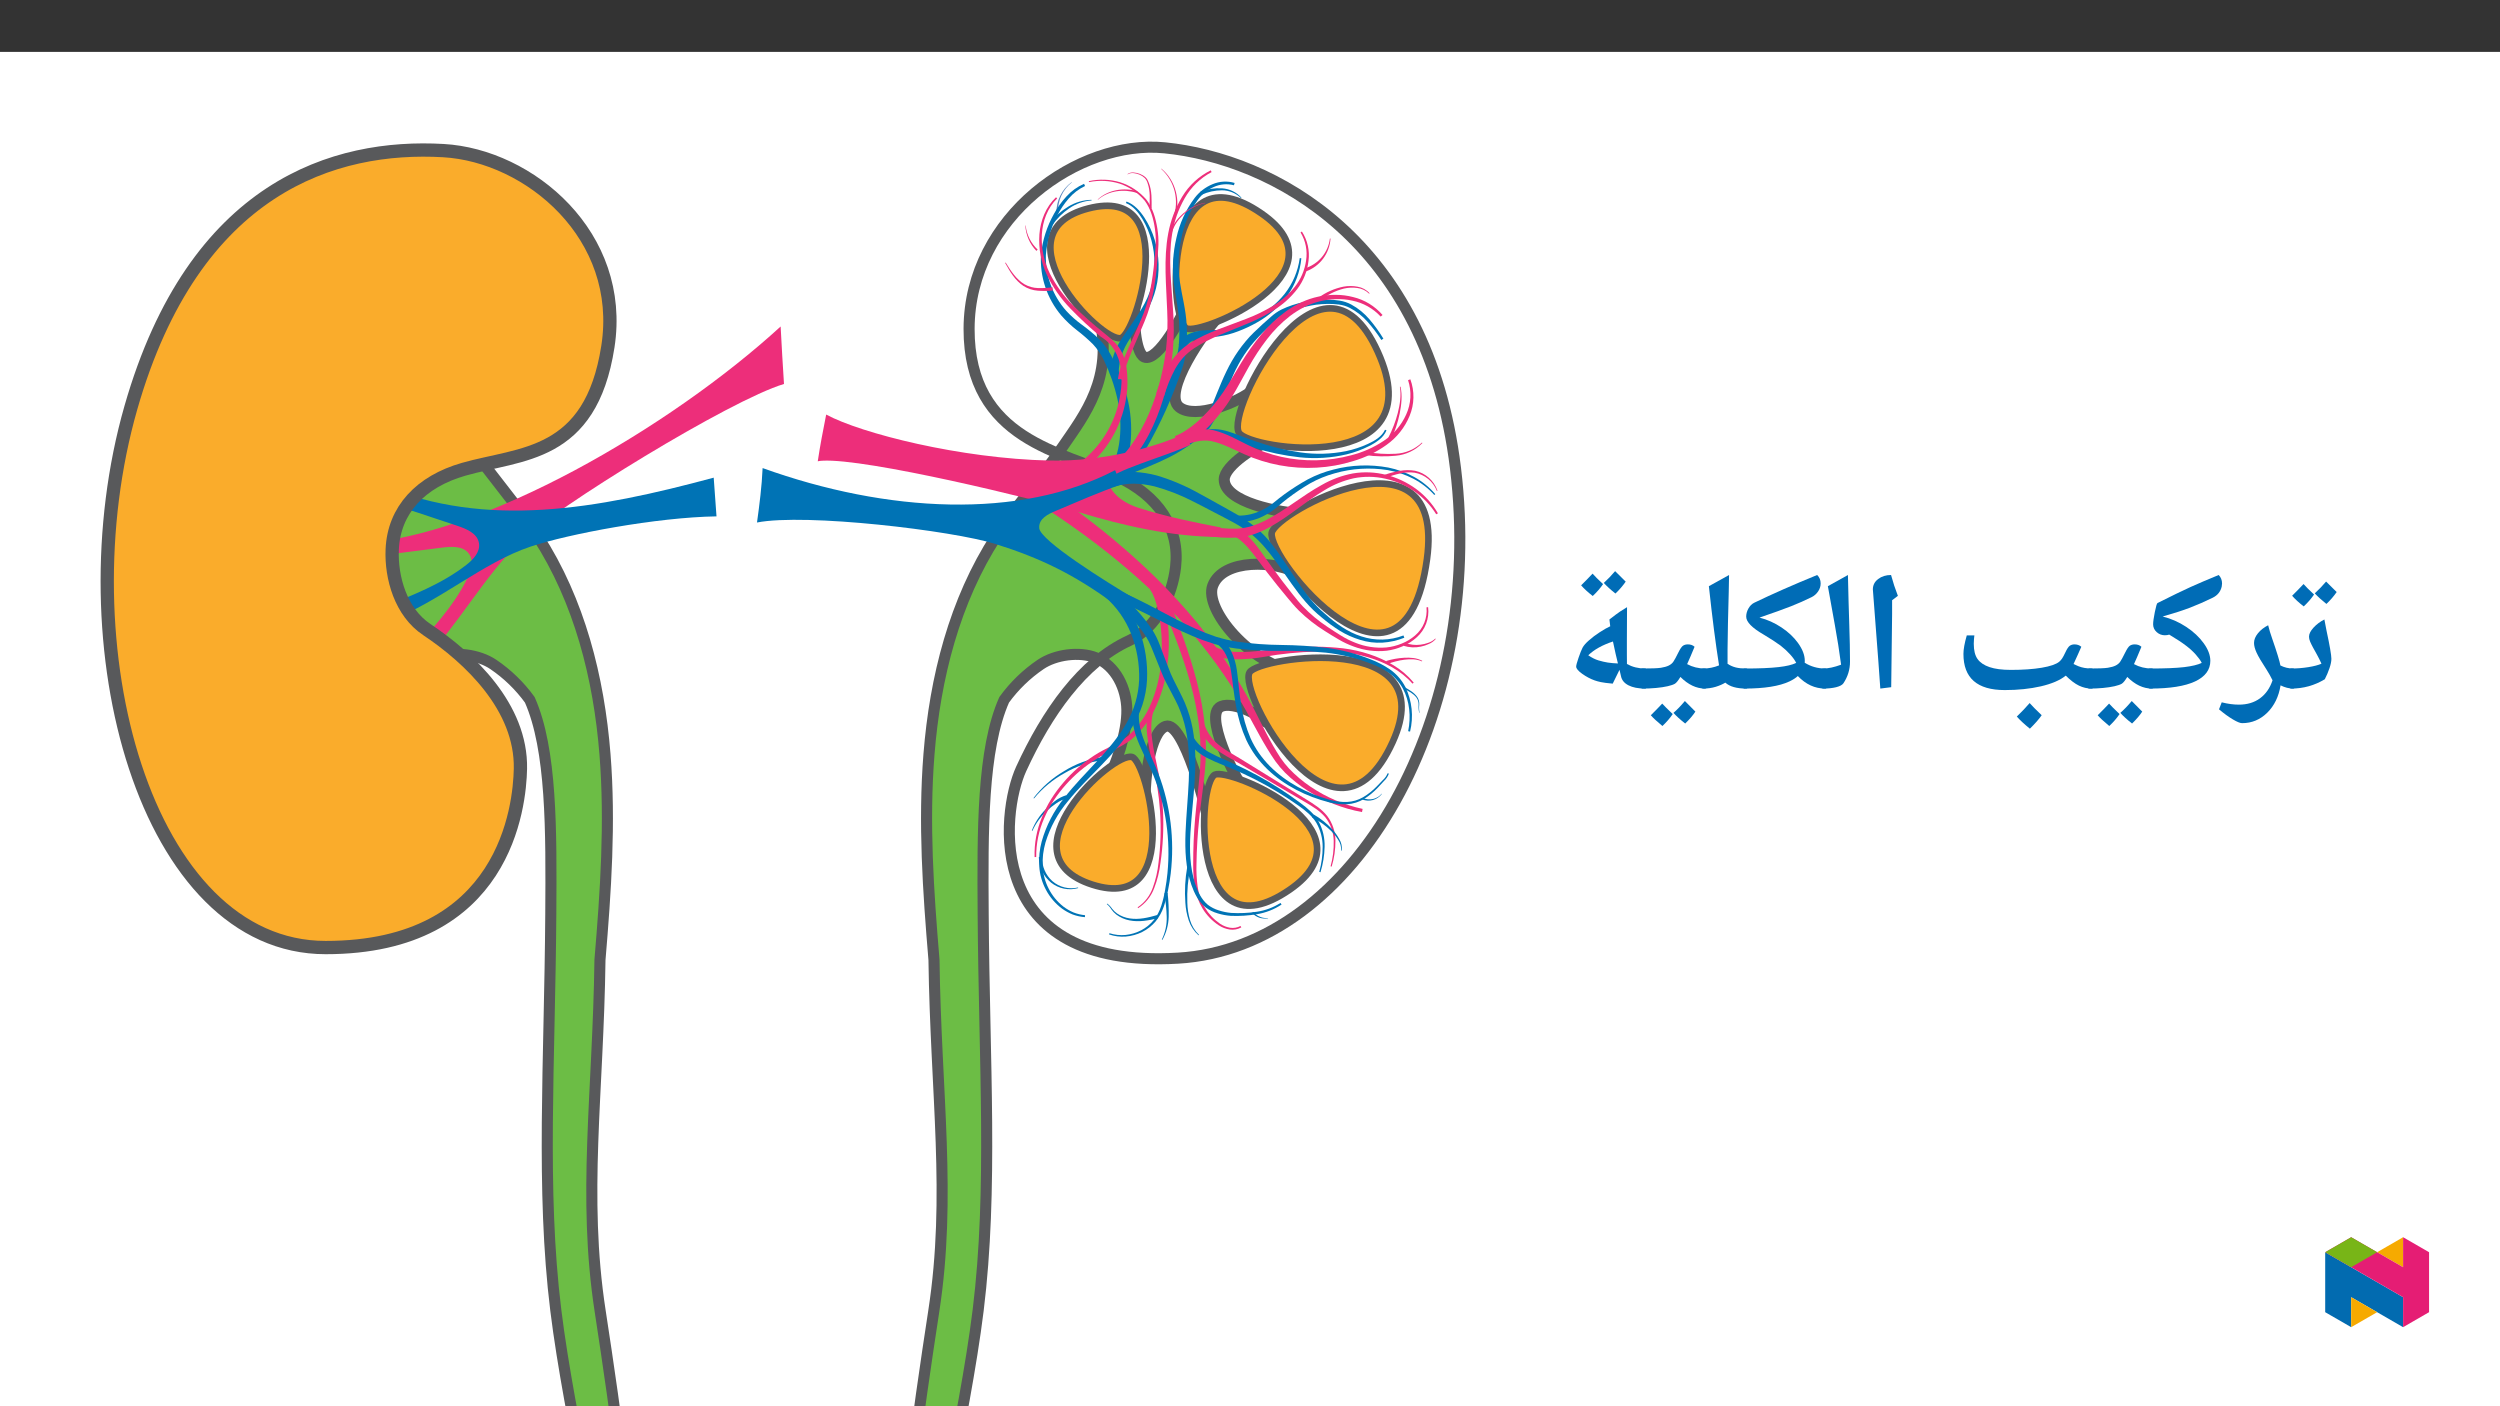 ﻿<?xml version="1.0" encoding="utf-8"?>
<svg xmlns="http://www.w3.org/2000/svg" xmlns:xlink="http://www.w3.org/1999/xlink" viewBox="0 0 960 540" version="1.1">
  <rect x="0" y="0" width="960" height="540" fill="#333333" stroke="none"/>
  <defs>
    <g>
      <symbol overflow="visible" id="glyph0-0">
        <path style="stroke:none;" d="M 6.125 -46.406 L 32.812 -46.406 L 32.812 0 L 6.125 0 Z M 9.422 -3.297 L 29.516 -3.297 L 29.516 -43.094 L 9.422 -43.094 Z M 9.422 -3.297 " />
      </symbol>
      <symbol overflow="visible" id="glyph0-1">
        <path style="stroke:none;" d="M 8.734 -36.688 C 7.648 -35.102 6.328 -33.582 4.766 -32.125 C 2.898 -33.582 1.414 -34.945 0.312 -36.219 L 2.641 -38.562 L 4.703 -40.719 C 5.504 -39.789 6.848 -38.445 8.734 -36.688 Z M 17.422 -37.641 C 16.297 -36.016 14.984 -34.492 13.484 -33.078 C 11.691 -34.492 10.203 -35.848 9.016 -37.141 C 10.598 -38.598 12.047 -40.109 13.359 -41.672 C 14.141 -40.848 15.492 -39.504 17.422 -37.641 Z M 8.922 -43.266 Z M 8.891 -32.125 Z M 0 -0.578 C -0.363 -0.578 -0.547 -0.754 -0.547 -1.109 L -0.547 -7.75 C -0.547 -8.102 -0.363 -8.281 0 -8.281 C 2.156 -8.281 4.32 -8.453 6.5 -8.797 C 8.688 -9.148 10.379 -9.594 11.578 -10.125 C 11.016 -11.395 10.445 -12.539 9.875 -13.562 C 9.301 -14.594 8.785 -15.523 8.328 -16.359 C 7.879 -17.191 7.508 -17.945 7.219 -18.625 C 6.938 -19.301 6.797 -19.926 6.797 -20.5 C 6.797 -21.562 7.379 -22.727 8.547 -24 C 9.723 -25.27 11.109 -26.305 12.703 -27.109 L 13.516 -22.859 C 14.766 -17.035 15.391 -13.414 15.391 -12 C 15.391 -11 15.141 -9.781 14.641 -8.344 C 14.148 -6.906 13.555 -5.508 12.859 -4.156 C 8.922 -1.77 4.633 -0.578 0 -0.578 Z M 9.016 -31.859 Z M 8.25 3.75 Z M 8.25 3.75 " />
      </symbol>
      <symbol overflow="visible" id="glyph0-2">
        <path style="stroke:none;" d="M 26.781 -1.109 C 26.781 -0.754 26.602 -0.578 26.25 -0.578 C 24.688 -0.578 23.078 -0.988 21.422 -1.812 C 20.723 2.508 19.02 6.008 16.312 8.688 C 13.602 11.363 10.379 12.703 6.641 12.703 C 5.891 12.703 4.695 12.211 3.062 11.234 C 1.426 10.266 -0.332 8.984 -2.219 7.391 L -1.172 4.703 C 1.148 5.297 3.348 5.594 5.422 5.594 C 8.617 5.594 11.316 4.785 13.516 3.172 C 15.723 1.566 17.332 -0.738 18.344 -3.75 C 17.688 -5.102 16.945 -6.426 16.125 -7.719 C 14.176 -10.695 12.875 -12.906 12.219 -14.344 C 11.562 -15.781 11.234 -17.031 11.234 -18.094 C 11.234 -19.344 11.734 -20.582 12.734 -21.812 C 13.742 -23.051 15.051 -24.078 16.656 -24.891 C 17.062 -23.234 17.562 -21.57 18.156 -19.906 C 20.039 -14.469 21.109 -10.984 21.359 -9.453 C 22.879 -8.672 24.508 -8.281 26.25 -8.281 C 26.602 -8.281 26.781 -8.102 26.781 -7.75 Z M 12.766 -29.641 Z M 6.562 15.875 Z M 6.562 15.875 " />
      </symbol>
      <symbol overflow="visible" id="glyph0-3">
        <path style="stroke:none;" d="M 0 -0.578 C -0.363 -0.578 -0.547 -0.754 -0.547 -1.109 L -0.547 -7.75 C -0.547 -8.102 -0.363 -8.281 0 -8.281 C 5.727 -8.281 10.094 -8.457 13.094 -8.812 C 16.102 -9.176 18.352 -9.719 19.844 -10.438 C 19.332 -11.438 18.566 -12.504 17.547 -13.641 C 16.535 -14.785 15.289 -15.922 13.812 -17.047 C 12.344 -18.18 10.191 -19.598 7.359 -21.297 C 6.859 -21.129 6.289 -21.047 5.656 -21.047 C 4.469 -21.047 3.422 -21.457 2.516 -22.281 C 1.617 -23.102 1.172 -24.098 1.172 -25.266 C 1.172 -26.211 1.391 -27.781 1.828 -29.969 C 2.273 -32.164 2.617 -33.316 2.859 -33.422 C 8.336 -36.172 12.547 -38.211 15.484 -39.547 C 18.43 -40.879 22.051 -42.426 26.344 -44.188 C 27.207 -43.312 27.641 -42.219 27.641 -40.906 L 27.516 -39.766 C 27.086 -37.836 25.945 -36.41 24.094 -35.484 C 21.02 -33.984 18.086 -32.695 15.297 -31.625 C 12.504 -30.562 9.016 -29.438 4.828 -28.25 C 8.047 -27.445 11.055 -26.125 13.859 -24.281 C 16.66 -22.438 18.906 -20.336 20.594 -17.984 C 22.289 -15.641 23.141 -13.391 23.141 -11.234 C 23.141 -7.785 21.18 -5.145 17.266 -3.312 C 13.348 -1.488 7.594 -0.578 0 -0.578 Z M 3.172 -39.141 Z M 12.734 3.75 Z M 12.734 3.75 " />
      </symbol>
      <symbol overflow="visible" id="glyph0-4">
        <path style="stroke:none;" d="M 0 -0.578 C -0.363 -0.578 -0.547 -0.754 -0.547 -1.109 L -0.547 -7.75 C -0.547 -8.102 -0.363 -8.281 0 -8.281 C 3.488 -8.281 5.852 -8.375 7.094 -8.562 C 8.332 -8.758 9.332 -9.047 10.094 -9.422 C 10.852 -9.805 11.43 -10.285 11.828 -10.859 C 12.234 -11.43 12.883 -12.625 13.781 -14.438 C 14.477 -15.852 15.078 -16.723 15.578 -17.047 C 16.086 -17.379 16.703 -17.547 17.422 -17.547 C 18.484 -17.547 19.344 -17.238 20 -16.625 C 18.832 -13.789 17.879 -11.57 17.141 -9.969 C 19.211 -8.844 21.5 -8.281 24 -8.281 C 24.352 -8.281 24.531 -8.102 24.531 -7.75 L 24.531 -1.109 C 24.531 -0.754 24.352 -0.578 24 -0.578 C 20.695 -0.578 17.551 -2.066 14.562 -5.047 C 13.719 -3.648 13.016 -2.781 12.453 -2.438 C 11.891 -2.102 10.969 -1.785 9.688 -1.484 C 8.414 -1.191 6.938 -0.969 5.25 -0.812 C 3.57 -0.656 1.82 -0.578 0 -0.578 Z M 14.062 -22.344 Z M 12.281 3.75 Z M 11.609 9.219 C 10.535 10.801 9.219 12.328 7.656 13.797 C 5.551 12.055 4.066 10.68 3.203 9.672 L 5.516 7.344 L 7.578 5.188 C 8.148 5.844 9.492 7.188 11.609 9.219 Z M 20.312 8.266 C 19.445 9.617 18.145 11.145 16.406 12.844 C 14.477 11.332 12.977 9.969 11.906 8.75 C 13.281 7.562 14.738 6.047 16.281 4.203 C 16.531 4.484 17.875 5.836 20.312 8.266 Z M 11.969 4.203 Z M 11.938 14.422 Z M 11.938 9.344 Z M 11.938 9.344 " />
      </symbol>
      <symbol overflow="visible" id="glyph0-5">
        <path style="stroke:none;" d="M 20.406 0 C 9.82 0 4.531 -4.625 4.531 -13.875 C 4.531 -15.645 4.957 -18.016 5.812 -20.984 L 8.734 -20.984 C 8.691 -20.785 8.641 -20.305 8.578 -19.547 C 8.523 -18.785 8.5 -18.195 8.5 -17.781 C 8.5 -15.238 8.984 -13.285 9.953 -11.922 C 10.93 -10.555 12.469 -9.52 14.562 -8.812 C 16.656 -8.102 19.395 -7.75 22.781 -7.75 C 27.352 -7.75 31.289 -8.023 34.594 -8.578 C 37.895 -9.141 40.141 -9.91 41.328 -10.891 C 41.742 -11.242 42.113 -11.664 42.438 -12.156 C 42.77 -12.645 43.191 -13.438 43.703 -14.531 C 44.316 -15.844 44.875 -16.672 45.375 -17.016 C 45.883 -17.367 46.477 -17.547 47.156 -17.547 C 48.219 -17.547 49.098 -17.238 49.797 -16.625 L 48.406 -13.484 L 46.812 -10 L 48.656 -9.172 C 50.113 -8.578 51.816 -8.281 53.766 -8.281 C 54.117 -8.281 54.297 -8.102 54.297 -7.75 L 54.297 -1.109 C 54.297 -0.754 54.117 -0.578 53.766 -0.578 C 52.086 -0.578 50.469 -0.953 48.906 -1.703 C 47.344 -2.453 45.648 -3.734 43.828 -5.547 C 41.629 -3.773 38.441 -2.406 34.266 -1.438 C 30.086 -0.477 25.469 0 20.406 0 Z M 26.281 -22.562 Z M 29.734 3.75 Z M 34.578 9.656 C 33.547 11.156 32.035 12.879 30.047 14.828 C 27.91 13.098 26.238 11.547 25.031 10.172 C 27.02 8.242 28.66 6.516 29.953 4.984 C 30.879 6.047 32.422 7.602 34.578 9.656 Z M 30.047 15.469 Z M 29.984 3.406 Z M 29.984 3.406 " />
      </symbol>
      <symbol overflow="visible" id="glyph0-6">
        <path style="stroke:none;" d="M 12.375 -29.047 L 12.031 -1.109 L 7.844 -0.578 L 7.109 -10.891 L 4.984 -38.656 C 4.984 -40.281 5.66 -41.609 7.016 -42.641 C 8.367 -43.672 10.02 -44.188 11.969 -44.188 C 12.707 -41.445 13.582 -38.781 14.594 -36.188 L 12.375 -34.5 Z M 9.203 -47.359 Z M 9.812 3.75 Z M 9.812 3.75 " />
      </symbol>
      <symbol overflow="visible" id="glyph0-7">
        <path style="stroke:none;" d="M 1.781 -39.891 L 9.484 -44.188 C 9.641 -37.031 9.812 -30.688 10 -25.156 C 10.188 -19.625 10.281 -14.867 10.281 -10.891 C 10.281 -7.898 9.438 -5.141 7.75 -2.609 C 7.32 -1.973 6.398 -1.473 4.984 -1.109 C 3.566 -0.754 1.906 -0.578 0 -0.578 C -0.363 -0.578 -0.547 -0.754 -0.547 -1.109 L -0.547 -7.75 C -0.547 -8.102 -0.363 -8.281 0 -8.281 C 1.945 -8.281 4.234 -8.77 6.859 -9.75 C 6.516 -12.301 6.148 -14.828 5.766 -17.328 C 5.391 -19.828 4.062 -27.348 1.781 -39.891 Z M 5.141 -47.359 Z M 7.484 3.75 Z M 7.484 3.75 " />
      </symbol>
      <symbol overflow="visible" id="glyph0-8">
        <path style="stroke:none;" d="M 30.938 -8.281 C 31.32 -8.281 31.516 -8.102 31.516 -7.75 L 31.516 -1.109 C 31.516 -0.754 31.32 -0.578 30.938 -0.578 C 27.031 -0.578 23.539 -2.18 20.469 -5.391 C 19.664 -4.648 18.598 -3.961 17.266 -3.328 C 13.367 -1.492 7.613 -0.578 0 -0.578 C -0.363 -0.578 -0.547 -0.754 -0.547 -1.109 L -0.547 -7.75 C -0.547 -8.102 -0.363 -8.281 0 -8.281 C 5.625 -8.281 9.992 -8.461 13.109 -8.828 C 16.086 -9.16 18.332 -9.695 19.844 -10.438 C 19.332 -11.457 18.562 -12.535 17.531 -13.672 C 16.508 -14.816 15.281 -15.953 13.844 -17.078 C 12.207 -18.285 10.047 -19.691 7.359 -21.297 C 2.879 -23.879 0.641 -26.176 0.641 -28.188 C 0.641 -29.281 0.93 -30.336 1.516 -31.359 C 2.109 -32.391 2.852 -33.117 3.75 -33.547 C 10.707 -36.91 18.754 -40.457 27.891 -44.188 C 28.785 -43.332 29.234 -42.25 29.234 -40.938 C 29.234 -39.844 28.898 -38.812 28.234 -37.844 C 27.566 -36.883 26.734 -36.16 25.734 -35.672 C 23.242 -34.441 20.633 -33.285 17.906 -32.203 C 15.176 -31.129 11.125 -29.672 5.75 -27.828 C 8.75 -27.066 11.57 -25.801 14.219 -24.031 C 16.863 -22.27 18.988 -20.258 20.594 -18 C 22.289 -15.625 23.141 -13.367 23.141 -11.234 C 23.141 -10.922 23.129 -10.676 23.109 -10.5 C 25.492 -9.02 28.102 -8.281 30.938 -8.281 Z M 3.234 -39.266 Z M 13.516 3.75 Z M 13.516 3.75 " />
      </symbol>
      <symbol overflow="visible" id="glyph0-9">
        <path style="stroke:none;" d="M 0 -0.578 C -0.363 -0.578 -0.547 -0.754 -0.547 -1.109 L -0.547 -7.75 C -0.547 -8.102 -0.363 -8.281 0 -8.281 C 2.07 -8.281 4.094 -8.68 6.062 -9.484 C 4.75 -17.742 3.445 -27.879 2.156 -39.891 L 9.906 -44.188 L 9.781 -37.547 C 9.539 -29.234 9.391 -21.969 9.328 -15.75 L 9.328 -10.094 C 10.305 -9.438 11.359 -8.969 12.484 -8.688 C 13.617 -8.414 14.938 -8.281 16.438 -8.281 C 16.82 -8.281 17.016 -8.102 17.016 -7.75 L 17.016 -1.109 C 17.016 -0.754 16.82 -0.578 16.438 -0.578 C 12.82 -0.578 10.164 -1.336 8.469 -2.859 C 7.477 -2.242 6.242 -1.707 4.766 -1.25 C 3.285 -0.801 1.695 -0.578 0 -0.578 Z M 5.141 -47.359 Z M 7.969 3.75 Z M 7.969 3.75 " />
      </symbol>
      <symbol overflow="visible" id="glyph0-10">
        <path style="stroke:none;" d="M 21.438 -2.469 C 19.32 -2.664 17.801 -2.863 16.875 -3.062 C 15.957 -3.258 15.16 -3.477 14.484 -3.719 C 12.879 -4.289 11.297 -5.129 9.734 -6.234 C 8.18 -7.348 7.406 -8.273 7.406 -9.016 C 7.406 -9.504 7.707 -10.629 8.312 -12.391 C 8.914 -14.16 9.43 -15.457 9.859 -16.281 C 10.297 -17.102 11.117 -18.047 12.328 -19.109 C 13.535 -20.18 14.922 -21.223 16.484 -22.234 C 18.055 -23.254 19.391 -24.008 20.484 -24.5 L 20.172 -27.109 C 22.016 -28.547 23.379 -29.562 24.266 -30.156 C 25.148 -30.75 26.039 -31.305 26.938 -31.828 L 26.875 -18.859 L 26.875 -13.672 L 26.906 -10 C 29.02 -8.852 31.332 -8.281 33.844 -8.281 C 34.207 -8.281 34.391 -8.102 34.391 -7.75 L 34.391 -1.109 C 34.391 -0.754 34.207 -0.578 33.844 -0.578 C 31.227 -0.578 29.109 -0.992 27.484 -1.828 C 25.867 -2.66 24.91 -3.836 24.609 -5.359 L 24.047 -7.781 Z M 12.047 -13.359 C 13.398 -12.43 14.711 -11.773 15.984 -11.391 C 17.254 -11.016 18.453 -10.738 19.578 -10.562 C 20.711 -10.395 22 -10.281 23.438 -10.219 C 22.906 -12.289 22.27 -15.102 21.531 -18.656 C 17.445 -17.301 14.285 -15.535 12.047 -13.359 Z M 18.047 -35.953 Z M 22.844 3.75 Z M 17.734 -40.688 C 16.648 -39.102 15.328 -37.582 13.766 -36.125 C 11.898 -37.582 10.414 -38.945 9.312 -40.219 L 11.641 -42.562 L 13.703 -44.719 C 14.504 -43.789 15.848 -42.445 17.734 -40.688 Z M 26.422 -41.641 C 25.297 -40.016 23.984 -38.492 22.484 -37.078 C 20.691 -38.492 19.203 -39.848 18.016 -41.141 C 19.598 -42.598 21.047 -44.109 22.359 -45.672 C 23.141 -44.848 24.492 -43.504 26.422 -41.641 Z M 17.922 -47.266 Z M 17.891 -36.125 Z M 17.891 -36.125 " />
      </symbol>
    </g>
    <clipPath id="clip1">
      <path d="M 87 114 L 244 114 L 244 539.984 L 87 539.984 Z M 87 114 " />
    </clipPath>
    <clipPath id="clip2">
      <path d="M 85 112 L 246 112 L 246 539.984 L 85 539.984 Z M 85 112 " />
    </clipPath>
    <clipPath id="clip3">
      <path d="M 345 114 L 502 114 L 502 539.984 L 345 539.984 Z M 345 114 " />
    </clipPath>
    <clipPath id="clip4">
      <path d="M 343 112 L 504 112 L 504 539.984 L 343 539.984 Z M 343 112 " />
    </clipPath>
    <clipPath id="clip5">
      <path d="M 892.875 480 L 923 480 L 923 509.637 L 892.875 509.637 Z M 892.875 480 " />
    </clipPath>
    <clipPath id="clip6">
      <path d="M 902 498 L 913 498 L 913 509.637 L 902 509.637 Z M 902 498 " />
    </clipPath>
    <clipPath id="clip7">
      <path d="M 912 475.094 L 923 475.094 L 923 487 L 912 487 Z M 912 475.094 " />
    </clipPath>
    <clipPath id="clip8">
      <path d="M 892.875 475.094 L 932.762 475.094 L 932.762 509.637 L 892.875 509.637 Z M 892.875 475.094 " />
    </clipPath>
    <clipPath id="clip9">
      <path d="M 892.875 475.094 L 913 475.094 L 913 487 L 892.875 487 Z M 892.875 475.094 " />
    </clipPath>
  </defs>
  <g id="surface1">
    <path style=" stroke:none;fill-rule:nonzero;fill:rgb(100%,100%,100%);fill-opacity:1;" d="M 0 559.926 L 960 559.926 L 960 19.926 L 0 19.926 Z M 0 559.926 " />
    <g clip-path="url(#clip1)" clip-rule="nonzero">
      <path style=" stroke:none;fill-rule:nonzero;fill:rgb(42.4%,74.1%,27.1%);fill-opacity:1;" d="M 89.98 220.609 L 87.488 197.398 C 98.02 196.984 118.941 192.805 118.941 184.121 C 118.941 178.816 106.168 170.52 100.281 169.062 L 107.531 149.527 C 113.445 154.562 130.211 161.211 136.215 156.316 C 143.027 150.762 126.469 126.57 120.234 120.75 L 132.406 114.68 C 134.414 120.891 144.512 139.242 149.609 137.102 C 153.148 135.617 153.949 121.582 153.027 116.504 L 166.883 122.043 C 161.34 145.184 172.625 159.352 180.762 171.246 C 188.898 183.137 198.637 193.891 206.473 205.98 C 222.523 230.742 229.984 260.277 232.32 289.691 C 234.402 315.938 232.605 342.301 230.391 368.559 C 229.695 419.988 223.66 459.242 230.461 503.43 C 236.391 541.93 244.824 601.965 243.355 621.738 C 240.32 662.602 220.805 688.941 219.488 727.832 C 218.922 744.637 220.059 759.797 231.621 771.332 L 228.969 773.965 C 217.402 762.434 211.715 745.297 212.285 728.492 C 213.602 689.602 228.969 663.902 232 623.039 C 233.469 603.266 218.777 546.52 213.422 503.09 C 207.711 456.785 211.125 407.867 211.504 350.988 C 211.715 318.855 211.895 287.812 203.441 268.73 C 199.602 263.426 194.867 258.832 189.449 255.156 C 183.863 251.34 174.516 250.055 168.234 252.574 C 160.582 255.645 156.438 264.387 156.32 272.629 C 156.207 280.871 159.953 292.754 165.219 303.285 L 149.332 306.516 C 149.445 299.668 147.488 280.957 141.387 278.898 C 134.637 276.617 125.41 311.117 124.344 318.781 L 108.34 307.484 C 112.707 303.469 126.605 276.309 120.879 271.738 C 117.043 268.676 105.539 274.137 102.867 277.281 L 90.766 258.113 C 109.273 255.133 126.66 233.863 123.375 224.949 C 119.496 214.418 98.961 215.039 89.98 220.609 " />
    </g>
    <g clip-path="url(#clip2)" clip-rule="nonzero">
      <path style="fill:none;stroke-width:5;stroke-linecap:round;stroke-linejoin:round;stroke:rgb(34.499%,34.9%,35.699%);stroke-opacity:1;stroke-miterlimit:4;" d="M -0.001 -0 L -2.933 27.306 C 9.457 27.794 34.071 32.711 34.071 42.927 C 34.071 49.168 19.043 58.929 12.118 60.643 L 20.647 83.625 C 27.605 77.702 47.329 69.88 54.392 75.638 C 62.407 82.173 42.926 110.634 35.592 117.481 L 49.912 124.623 C 52.274 117.316 64.153 95.726 70.151 98.244 C 74.314 99.99 75.256 116.502 74.172 122.477 L 90.472 115.96 C 83.951 88.736 97.228 72.068 106.8 58.074 C 116.373 44.085 127.83 31.433 137.049 17.21 C 155.932 -11.921 164.709 -46.669 167.458 -81.273 C 169.907 -112.151 167.793 -143.167 165.187 -174.058 C 164.369 -234.564 157.269 -280.745 165.27 -332.73 C 172.246 -378.024 182.168 -448.654 180.44 -471.917 C 176.869 -519.991 153.91 -550.979 152.361 -596.733 C 151.695 -616.503 153.032 -634.339 166.635 -647.91 L 163.515 -651.007 C 149.907 -637.441 143.216 -617.28 143.887 -597.51 C 145.436 -551.756 163.515 -521.522 167.081 -473.447 C 168.809 -450.184 151.525 -383.424 145.224 -332.33 C 138.505 -277.854 142.522 -220.304 142.968 -153.387 C 143.216 -115.584 143.427 -79.063 133.482 -56.614 C 128.965 -50.373 123.395 -44.968 117.021 -40.644 C 110.449 -36.154 99.452 -34.642 92.062 -37.606 C 83.06 -41.218 78.184 -51.503 78.046 -61.2 C 77.913 -70.897 82.32 -84.876 88.515 -97.266 L 69.824 -101.067 C 69.958 -93.011 67.655 -70.998 60.477 -68.576 C 52.536 -65.892 41.681 -106.48 40.426 -115.497 L 21.598 -102.206 C 26.736 -97.482 43.087 -65.529 36.35 -60.152 C 31.837 -56.549 18.303 -62.974 15.16 -66.673 L 0.923 -44.123 C 22.697 -40.616 43.152 -15.593 39.287 -5.106 C 34.723 7.284 10.564 6.553 -0.001 -0 Z M -0.001 -0 " transform="matrix(0.85,0,0,-0.85,89.981,220.609)" />
    </g>
    <g clip-path="url(#clip3)" clip-rule="nonzero">
      <path style=" stroke:none;fill-rule:nonzero;fill:rgb(42.4%,74.1%,27.1%);fill-opacity:1;" d="M 499.059 220.609 L 501.555 197.398 C 491.023 196.984 470.102 192.805 470.102 184.121 C 470.102 178.816 482.871 170.52 488.762 169.062 L 481.508 149.527 C 475.598 154.562 458.832 161.211 452.824 156.316 C 446.016 150.762 462.57 126.57 468.809 120.75 L 456.637 114.68 C 454.629 120.891 444.531 139.242 439.434 137.102 C 435.891 135.617 435.09 121.582 436.016 116.504 L 422.156 122.043 C 427.699 145.184 416.418 159.352 408.277 171.246 C 400.145 183.137 390.406 193.891 382.566 205.98 C 366.52 230.742 359.055 260.277 356.723 289.691 C 354.641 315.938 356.438 342.301 358.648 368.559 C 359.344 419.988 365.383 459.242 358.578 503.43 C 352.652 541.93 344.219 601.965 345.688 621.738 C 348.719 662.602 368.238 688.941 369.555 727.832 C 370.121 744.637 368.984 759.797 357.418 771.332 L 360.074 773.965 C 371.637 762.434 377.328 745.297 376.758 728.492 C 375.441 689.602 360.074 663.902 357.039 623.039 C 355.57 603.266 370.262 546.52 375.621 503.09 C 381.332 456.785 377.918 407.867 377.539 350.988 C 377.324 318.855 377.148 287.812 385.598 268.73 C 389.438 263.426 394.176 258.832 399.594 255.156 C 405.18 251.34 414.527 250.055 420.809 252.574 C 428.457 255.645 432.605 264.387 432.719 272.629 C 432.836 280.871 429.086 292.754 423.82 303.285 L 439.711 306.516 C 439.598 299.668 441.555 280.957 447.652 278.898 C 454.402 276.617 463.629 311.117 464.695 318.781 L 480.699 307.488 C 476.336 303.469 462.434 276.309 468.16 271.738 C 471.996 268.676 483.504 274.137 486.172 277.281 L 498.273 258.113 C 479.77 255.133 462.383 233.863 465.668 224.949 C 469.547 214.418 490.082 215.039 499.059 220.609 " />
    </g>
    <g clip-path="url(#clip4)" clip-rule="nonzero">
      <path style="fill:none;stroke-width:5;stroke-linecap:round;stroke-linejoin:round;stroke:rgb(34.499%,34.9%,35.699%);stroke-opacity:1;stroke-miterlimit:4;" d="M -0.002 -0 L 2.935 27.306 C -9.455 27.794 -34.069 32.711 -34.069 42.927 C -34.069 49.168 -19.046 58.929 -12.116 60.643 L -20.65 83.625 C -27.603 77.702 -47.327 69.88 -54.395 75.638 C -62.405 82.173 -42.929 110.634 -35.59 117.481 L -49.91 124.623 C -52.272 117.316 -64.152 95.726 -70.149 98.244 C -74.317 99.99 -75.259 116.502 -74.17 122.477 L -90.475 115.96 C -83.954 88.736 -97.226 72.068 -106.803 58.074 C -116.371 44.085 -127.828 31.433 -137.051 17.21 C -155.93 -11.921 -164.712 -46.669 -167.456 -81.273 C -169.905 -112.151 -167.791 -143.167 -165.19 -174.058 C -164.372 -234.564 -157.267 -280.745 -165.273 -332.73 C -172.244 -378.024 -182.166 -448.654 -180.438 -471.917 C -176.872 -519.991 -153.908 -550.979 -152.359 -596.733 C -151.693 -616.503 -153.03 -634.339 -166.638 -647.91 L -163.513 -651.007 C -149.91 -637.441 -143.214 -617.28 -143.885 -597.51 C -145.434 -551.756 -163.513 -521.522 -167.084 -473.447 C -168.811 -450.184 -151.527 -383.424 -145.222 -332.33 C -138.504 -277.854 -142.52 -220.304 -142.966 -153.387 C -143.219 -115.584 -143.425 -79.063 -133.485 -56.614 C -128.968 -50.373 -123.393 -44.968 -117.019 -40.644 C -110.447 -36.154 -99.45 -34.642 -92.061 -37.606 C -83.062 -41.218 -78.182 -51.503 -78.049 -61.2 C -77.911 -70.897 -82.322 -84.876 -88.517 -97.266 L -69.822 -101.067 C -69.956 -93.011 -67.653 -70.998 -60.48 -68.576 C -52.538 -65.892 -41.684 -106.48 -40.429 -115.497 L -21.601 -102.211 C -26.734 -97.482 -43.09 -65.529 -36.353 -60.152 C -31.84 -56.549 -18.301 -62.974 -15.163 -66.673 L -0.925 -44.123 C -22.695 -40.616 -43.15 -15.593 -39.285 -5.106 C -34.721 7.284 -10.562 6.553 -0.002 -0 Z M -0.002 -0 " transform="matrix(0.85,0,0,-0.85,499.06,220.609)" />
    </g>
    <path style="fill:none;stroke-width:5;stroke-linecap:round;stroke-linejoin:round;stroke:rgb(34.499%,34.9%,35.699%);stroke-opacity:1;stroke-miterlimit:4;" d="M 0.001 0.001 C -24.286 11.297 -67.232 16.288 -67.09 66.936 C -66.942 117.584 -17.425 152.529 21.307 148.641 C 69.799 143.77 140.029 107.299 152.644 3.958 C 166.16 -106.754 108.301 -212.696 27.253 -217.439 C -61.143 -222.613 -52.517 -151.51 -43.565 -131.975 C -31.979 -106.69 -15.858 -83.67 5.158 -74.01 C 17.91 -68.151 24.744 -53.468 26.196 -40.748 C 28.218 -23.059 18.352 -8.537 0.001 0.001 Z M 0.001 0.001 " transform="matrix(0.85,0,0,-0.85,429.155,183.111)" />
    <path style=" stroke:none;fill-rule:nonzero;fill:rgb(98%,67.499%,16.899%);fill-opacity:1;" d="M 434.73 290.699 C 440.613 292.52 454.941 351.008 419.492 339.715 C 384.047 328.426 427.398 288.426 434.73 290.699 " />
    <path style="fill:none;stroke-width:3;stroke-linecap:round;stroke-linejoin:round;stroke:rgb(34.499%,34.9%,35.699%);stroke-opacity:1;stroke-miterlimit:4;" d="M -0.001 -0.002 C 6.92 -2.143 23.776 -70.953 -17.929 -57.667 C -59.629 -44.386 -8.627 2.673 -0.001 -0.002 Z M -0.001 -0.002 " transform="matrix(0.85,0,0,-0.85,434.731,290.698)" />
    <path style=" stroke:none;fill-rule:nonzero;fill:rgb(98%,67.499%,16.899%);fill-opacity:1;" d="M 466.5 297.48 C 471.996 294.707 528.844 318.5 495.199 341.66 C 456.969 367.977 459.645 300.938 466.5 297.48 " />
    <path style="fill:none;stroke-width:3;stroke-linecap:round;stroke-linejoin:round;stroke:rgb(34.499%,34.9%,35.699%);stroke-opacity:1;stroke-miterlimit:4;" d="M 0.002 -0.002 C 6.468 3.261 73.347 -24.731 33.766 -51.978 C -11.211 -82.939 -8.063 -4.069 0.002 -0.002 Z M 0.002 -0.002 " transform="matrix(0.85,0,0,-0.85,466.498,297.479)" />
    <path style=" stroke:none;fill-rule:nonzero;fill:rgb(98%,67.499%,16.899%);fill-opacity:1;" d="M 479.863 258.145 C 483.676 252.109 554.414 241.887 534.754 284.984 C 512.41 333.957 475.105 265.672 479.863 258.145 " />
    <path style="fill:none;stroke-width:3;stroke-linecap:round;stroke-linejoin:round;stroke:rgb(34.499%,34.9%,35.699%);stroke-opacity:1;stroke-miterlimit:4;" d="M 0.002 0 C 4.487 7.1 87.708 19.127 64.579 -31.576 C 38.292 -89.191 -5.596 -8.855 0.002 0 Z M 0.002 0 " transform="matrix(0.85,0,0,-0.85,479.862,258.145)" />
    <path style=" stroke:none;fill-rule:nonzero;fill:rgb(98%,67.499%,16.899%);fill-opacity:1;" d="M 430.426 129.832 C 436.402 128.336 453.945 70.734 417.926 80.043 C 381.91 89.355 422.98 131.691 430.426 129.832 " />
    <path style="fill:none;stroke-width:3;stroke-linecap:round;stroke-linejoin:round;stroke:rgb(34.499%,34.9%,35.699%);stroke-opacity:1;stroke-miterlimit:4;" d="M -0.002 -0.002 C 7.029 1.758 27.668 69.525 -14.708 58.573 C -57.079 47.617 -8.761 -2.19 -0.002 -0.002 Z M -0.002 -0.002 " transform="matrix(0.85,0,0,-0.85,430.427,129.83)" />
    <path style=" stroke:none;fill-rule:nonzero;fill:rgb(98%,67.499%,16.899%);fill-opacity:1;" d="M 455.645 126.113 C 461.145 128.887 517.988 105.09 484.344 81.93 C 446.113 55.613 448.793 122.656 455.645 126.113 " />
    <path style="fill:none;stroke-width:3;stroke-linecap:round;stroke-linejoin:round;stroke:rgb(34.499%,34.9%,35.699%);stroke-opacity:1;stroke-miterlimit:4;" d="M -0.002 -0.001 C 6.469 -3.264 73.344 24.732 33.762 51.98 C -11.215 82.94 -8.063 4.066 -0.002 -0.001 Z M -0.002 -0.001 " transform="matrix(0.85,0,0,-0.85,455.646,126.112)" />
    <path style=" stroke:none;fill-rule:nonzero;fill:rgb(98%,67.499%,16.899%);fill-opacity:1;" d="M 475.777 166.195 C 480.016 172.848 550.898 183.059 529.047 135.027 C 507.137 86.863 470.496 157.898 475.777 166.195 " />
    <path style="fill:none;stroke-width:3;stroke-linecap:round;stroke-linejoin:round;stroke:rgb(34.499%,34.9%,35.699%);stroke-opacity:1;stroke-miterlimit:4;" d="M -0.002 -0.002 C 4.984 -7.828 88.376 -19.841 62.668 36.667 C 36.892 93.33 -6.215 9.759 -0.002 -0.002 Z M -0.002 -0.002 " transform="matrix(0.85,0,0,-0.85,475.779,166.194)" />
    <path style=" stroke:none;fill-rule:nonzero;fill:rgb(98%,67.499%,16.899%);fill-opacity:1;" d="M 488.336 204.617 C 489.715 196.684 555.262 161.105 547.957 214.695 C 539.137 279.375 486.617 214.516 488.336 204.617 " />
    <path style="fill:none;stroke-width:3;stroke-linecap:round;stroke-linejoin:round;stroke:rgb(34.499%,34.9%,35.699%);stroke-opacity:1;stroke-miterlimit:4;" d="M 0.001 0.001 C 1.623 9.335 78.737 51.192 70.143 -11.855 C 59.766 -87.949 -2.021 -11.644 0.001 0.001 Z M 0.001 0.001 " transform="matrix(0.85,0,0,-0.85,488.335,204.618)" />
    <path style=" stroke:none;fill-rule:nonzero;fill:rgb(33.699%,52.199%,74.899%);fill-opacity:1;" d="M 411.59 70.039 C 408.047 72.816 406.078 77.141 406.301 81.641 L 405.668 81.664 C 405.598 77.039 407.777 72.664 411.516 69.938 Z M 411.59 70.039 " />
    <path style=" stroke:none;fill-rule:nonzero;fill:rgb(0%,45.099%,70.999%);fill-opacity:1;" d="M 476.527 76.07 C 474.586 74.16 471.973 73.086 469.25 73.074 C 466.555 73.078 463.895 73.664 461.445 74.781 L 460.988 73.602 C 463.633 72.586 466.465 72.148 469.293 72.316 C 472.141 72.504 474.801 73.789 476.711 75.906 Z M 476.527 76.07 " />
    <path style=" stroke:none;fill-rule:nonzero;fill:rgb(0%,45.099%,70.999%);fill-opacity:1;" d="M 416.652 71.43 C 414.262 72.562 412.137 74.184 410.414 76.191 C 408.672 78.191 407.18 80.398 405.98 82.766 C 403.508 87.465 402.023 92.621 401.617 97.914 C 401.398 105.828 404.215 113.527 409.492 119.43 C 411.277 121.355 413.246 123.098 415.367 124.641 C 417.609 126.266 419.75 128.023 421.773 129.91 C 423.812 131.93 425.52 134.258 426.84 136.809 C 429.422 141.738 431.414 146.953 432.781 152.348 C 434.184 157.816 434.664 163.48 434.211 169.109 C 433.75 174.848 432.059 180.418 429.25 185.441 L 425.168 183.027 C 427.781 178.645 429.418 173.746 429.965 168.672 C 430.531 163.504 430.234 158.277 429.086 153.207 C 427.941 148.062 426.199 143.074 423.898 138.336 C 422.797 136.035 421.344 133.922 419.586 132.074 C 417.699 130.219 415.707 128.48 413.609 126.867 C 411.402 125.16 409.367 123.242 407.531 121.141 C 402.043 114.641 399.254 106.285 399.734 97.797 C 400.309 92.277 402.012 86.934 404.734 82.102 C 406.059 79.676 407.676 77.422 409.555 75.395 C 411.434 73.332 413.727 71.691 416.281 70.574 Z M 416.652 71.43 " />
    <path style=" stroke:none;fill-rule:nonzero;fill:rgb(0%,45.099%,70.999%);fill-opacity:1;" d="M 432.586 77.391 C 435.609 78.512 437.805 81.035 439.484 83.617 C 441.184 86.246 442.504 89.102 443.402 92.098 C 445.223 98.152 445.395 104.578 443.898 110.723 C 443.133 113.793 441.953 116.746 440.395 119.5 C 438.898 122.246 437.223 124.859 435.551 127.441 C 434.727 128.727 433.863 130.035 433.098 131.293 C 432.336 132.543 431.68 133.855 431.133 135.211 C 430.051 137.871 429.535 140.734 429.633 143.609 L 426.469 143.664 C 426.473 140.371 427.168 137.117 428.512 134.109 C 429.164 132.637 429.938 131.219 430.82 129.867 C 431.699 128.535 432.574 127.305 433.453 126.035 C 436.918 120.988 440.516 116.023 442.07 110.238 C 443.691 104.422 443.734 98.277 442.191 92.441 C 441.422 89.516 440.246 86.715 438.688 84.117 C 437.145 81.555 435.141 79.109 432.359 77.973 Z M 432.586 77.391 " />
    <path style=" stroke:none;fill-rule:nonzero;fill:rgb(0%,45.099%,70.999%);fill-opacity:1;" d="M 419.16 76.98 C 416.082 77.199 413.121 78.238 410.586 79.996 C 408.059 81.719 405.871 83.887 404.133 86.402 L 403.109 85.66 C 405.059 83.141 407.453 81.004 410.18 79.359 C 412.883 77.691 415.98 76.785 419.152 76.734 Z M 419.16 76.98 " />
    <path style=" stroke:none;fill-rule:nonzero;fill:rgb(0%,45.099%,70.999%);fill-opacity:1;" d="M 473.832 71.145 C 471.227 70.453 468.465 70.695 466.023 71.832 C 463.566 72.938 461.445 74.672 459.879 76.859 C 456.719 81.332 454.57 86.438 453.578 91.82 C 452.469 97.172 452.293 102.672 453.051 108.082 C 453.836 113.488 455.398 118.922 455.672 124.73 C 455.855 127.574 455.859 130.426 455.688 133.273 C 455.418 136.172 454.805 139.031 453.859 141.785 C 452.066 147.133 450.004 152.387 447.676 157.523 C 445.355 162.66 442.781 167.676 439.957 172.57 C 438.559 175.082 437.02 177.512 435.348 179.852 C 433.543 182.391 431.234 184.531 428.562 186.137 L 426.273 181.984 C 430.469 179.773 433.395 175.059 436.289 170.387 C 439.176 165.703 441.828 160.879 444.242 155.914 C 446.656 150.961 448.82 145.891 450.719 140.719 C 451.66 138.223 452.301 135.625 452.625 132.977 C 452.863 130.266 452.934 127.539 452.832 124.816 C 452.75 119.449 451.375 114.023 450.707 108.391 C 450.074 102.715 450.422 96.973 451.734 91.414 C 452.934 85.828 455.332 80.566 458.762 75.996 C 460.527 73.68 462.875 71.871 465.566 70.754 C 468.266 69.59 471.285 69.414 474.102 70.25 Z M 473.832 71.145 " />
    <path style=" stroke:none;fill-rule:nonzero;fill:rgb(0%,45.099%,70.999%);fill-opacity:1;" d="M 499.715 99.191 C 499.234 104.395 497.363 109.375 494.309 113.613 C 492.758 115.715 490.984 117.637 489.012 119.348 C 487.051 121.078 484.902 122.594 482.613 123.867 C 480.34 125.152 477.973 126.262 475.535 127.188 C 473.062 128.156 470.484 128.832 467.859 129.207 C 465.176 129.531 462.625 129.406 460.414 129.973 C 458.176 130.504 455.977 131.727 455.66 133.262 L 452.617 132.398 C 453.148 130.805 454.27 129.469 455.75 128.672 C 457.008 127.969 458.367 127.473 459.785 127.199 C 462.582 126.633 465.207 126.902 467.602 126.695 C 472.539 126.062 477.32 124.543 481.715 122.203 C 483.949 121.078 486.055 119.723 487.996 118.148 C 489.957 116.582 491.734 114.809 493.305 112.852 C 496.43 108.871 498.43 104.129 499.098 99.113 Z M 499.715 99.191 " />
    <path style=" stroke:none;fill-rule:nonzero;fill:rgb(0%,45.099%,70.999%);fill-opacity:1;" d="M 530.438 130.551 C 528.84 128.062 527.043 125.703 525.074 123.496 C 523.141 121.312 520.816 119.508 518.223 118.18 C 515.707 116.863 512.738 116.711 509.824 116.699 C 508.363 116.715 506.906 116.812 505.457 116.992 C 504.012 117.195 502.578 117.473 501.16 117.824 C 498.328 118.453 495.586 119.445 493.008 120.773 C 491.77 121.449 490.625 122.289 489.609 123.273 C 488.516 124.258 487.434 125.273 486.367 126.305 C 484.215 128.293 482.207 130.434 480.352 132.703 C 478.543 134.984 476.934 137.414 475.543 139.973 C 472.77 145.086 470.863 150.691 468.719 156.32 C 468.164 157.805 467.488 159.242 466.699 160.617 C 466.277 161.309 465.969 161.84 465.582 162.527 C 465.184 163.258 464.734 163.953 464.234 164.617 C 463.703 165.293 463.102 165.914 462.441 166.465 C 461.863 166.973 461.277 167.469 460.684 167.953 C 459.492 168.926 458.27 169.855 457.012 170.746 C 454.496 172.52 451.855 174.117 449.113 175.52 C 446.367 176.906 443.594 178.125 440.801 179.277 C 435.219 181.578 429.629 183.613 424.328 186.066 L 422.391 181.738 C 428 179.32 433.703 177.422 439.223 175.312 C 441.977 174.258 444.707 173.145 447.324 171.906 C 449.938 170.66 452.457 169.227 454.863 167.617 C 456.07 166.816 457.246 165.969 458.395 165.082 C 458.969 164.641 459.531 164.184 460.09 163.719 C 460.59 163.332 461.047 162.895 461.453 162.406 C 461.863 161.887 462.238 161.336 462.57 160.762 C 462.93 160.156 463.391 159.41 463.766 158.832 C 464.492 157.637 465.121 156.379 465.645 155.078 C 467.898 149.617 469.996 143.906 473.066 138.582 C 474.602 135.93 476.367 133.414 478.336 131.062 C 479.312 129.879 480.355 128.75 481.461 127.684 C 482.543 126.621 483.641 125.598 484.75 124.578 C 485.859 123.562 486.98 122.566 488.133 121.582 C 489.305 120.523 490.605 119.617 492.012 118.895 C 494.781 117.555 497.719 116.574 500.742 115.984 C 502.23 115.656 503.738 115.41 505.254 115.238 C 506.777 115.09 508.305 115.027 509.832 115.051 C 511.367 115.07 512.895 115.199 514.41 115.441 C 515.965 115.684 517.469 116.184 518.859 116.922 C 521.562 118.391 523.965 120.355 525.945 122.711 C 527.895 125.012 529.66 127.465 531.223 130.043 Z M 530.438 130.551 " />
    <path style=" stroke:none;fill-rule:nonzero;fill:rgb(0%,45.099%,70.999%);fill-opacity:1;" d="M 532.422 165.27 C 531.789 166.695 530.809 167.941 529.574 168.895 C 528.371 169.836 527.07 170.641 525.695 171.305 C 522.988 172.672 520.133 173.73 517.184 174.453 C 511.262 175.859 505.148 176.246 499.098 175.605 C 493.074 174.949 487.133 173.699 481.355 171.875 C 478.477 171.012 475.586 169.996 472.809 169.074 C 470.043 168.184 467.262 167.562 464.723 168.027 L 464.227 164.902 C 467.656 164.426 470.867 165.363 473.723 166.383 C 476.59 167.445 479.305 168.512 482.129 169.469 C 487.703 171.449 493.457 172.875 499.312 173.723 C 505.16 174.559 511.109 174.391 516.902 173.23 C 519.793 172.625 522.605 171.695 525.285 170.457 C 527.93 169.242 530.625 167.668 531.848 165.023 Z M 532.422 165.27 " />
    <path style=" stroke:none;fill-rule:nonzero;fill:rgb(0%,45.099%,70.999%);fill-opacity:1;" d="M 539.258 244.891 C 536.582 245.957 533.754 246.594 530.879 246.777 C 527.98 246.941 525.074 246.582 522.305 245.715 C 519.539 244.879 516.895 243.691 514.434 242.18 C 512.004 240.66 509.695 238.961 507.516 237.098 C 505.277 235.293 503.207 233.285 501.328 231.105 C 499.453 228.93 497.738 226.645 496.086 224.34 C 492.773 219.734 489.719 214.988 486.168 210.762 C 484.445 208.652 482.508 206.73 480.391 205.02 C 478.223 203.348 475.922 201.855 473.516 200.555 C 471.105 199.215 468.57 197.969 466.059 196.641 C 463.555 195.328 461.074 194.02 458.574 192.773 C 453.707 190.223 448.578 188.207 443.277 186.754 C 440.699 186.141 438.062 185.793 435.414 185.723 C 432.832 185.746 430.266 186.129 427.789 186.859 L 426.414 182.316 C 429.379 181.523 432.438 181.152 435.504 181.219 C 438.492 181.375 441.457 181.848 444.352 182.625 C 449.898 184.301 455.254 186.574 460.312 189.406 C 462.824 190.746 465.297 192.141 467.75 193.52 C 470.191 194.898 472.684 196.211 475.168 197.68 C 477.684 199.137 480.078 200.793 482.332 202.633 C 484.555 204.531 486.578 206.652 488.367 208.969 C 491.949 213.492 494.879 218.352 498.023 222.988 C 501.16 227.641 504.465 232.098 508.742 235.664 C 512.906 239.395 517.441 242.676 522.734 244.371 C 528.012 246.129 533.738 246.004 538.934 244.016 Z M 539.258 244.891 " />
    <path style=" stroke:none;fill-rule:nonzero;fill:rgb(0%,45.099%,70.999%);fill-opacity:1;" d="M 550.77 190.07 C 548.465 187.504 545.711 185.375 542.645 183.793 C 539.578 182.227 536.297 181.125 532.91 180.523 C 526.102 179.438 519.137 179.859 512.512 181.754 C 509.215 182.656 506.039 183.957 503.059 185.625 C 500.094 187.363 497.234 189.277 494.5 191.363 C 493.133 192.406 491.816 193.496 490.52 194.633 C 489.137 195.824 487.629 196.859 486.02 197.719 C 482.789 199.527 479.148 200.496 475.445 200.531 L 475.523 198 C 478.812 198.035 482.059 197.246 484.965 195.703 C 486.445 194.957 487.844 194.051 489.125 192.996 C 490.473 191.875 491.867 190.777 493.289 189.742 C 496.145 187.676 499.121 185.781 502.203 184.078 C 505.344 182.418 508.672 181.145 512.121 180.293 C 518.973 178.508 526.137 178.25 533.098 179.535 C 536.559 180.238 539.895 181.445 543 183.129 C 546.094 184.824 548.855 187.062 551.148 189.746 Z M 550.77 190.07 " />
    <path style=" stroke:none;fill-rule:nonzero;fill:rgb(0%,45.099%,70.999%);fill-opacity:1;" d="M 446.141 360.785 C 447.465 358.07 448.109 355.074 448.02 352.055 C 447.918 349.031 447.613 346.02 447.109 343.039 L 448.363 342.891 C 448.707 345.938 448.844 349.008 448.777 352.07 C 448.695 355.168 447.867 358.199 446.359 360.906 Z M 446.141 360.785 " />
    <path style=" stroke:none;fill-rule:nonzero;fill:rgb(0%,45.099%,70.999%);fill-opacity:1;" d="M 396.211 318.965 C 397.379 315.941 399.156 313.191 401.43 310.883 C 402.535 309.691 403.75 308.602 405.055 307.633 C 406.383 306.609 407.883 305.836 409.488 305.348 L 409.773 306.582 C 408.289 306.957 406.887 307.594 405.633 308.465 C 404.32 309.332 403.094 310.32 401.965 311.414 C 399.629 313.555 397.746 316.152 396.445 319.043 Z M 396.211 318.965 " />
    <path style=" stroke:none;fill-rule:nonzero;fill:rgb(0%,45.099%,70.999%);fill-opacity:1;" d="M 396.859 306.453 C 400.055 302.301 404.02 298.805 408.539 296.152 C 413.008 293.344 418.016 291.488 423.242 290.711 L 423.375 291.969 C 418.273 292.566 413.352 294.215 408.918 296.809 C 404.375 299.281 400.348 302.605 397.062 306.602 Z M 396.859 306.453 " />
    <path style=" stroke:none;fill-rule:nonzero;fill:rgb(0%,45.099%,70.999%);fill-opacity:1;" d="M 460.254 359.168 C 458.516 357.621 457.215 355.648 456.477 353.445 C 455.746 351.25 455.312 348.973 455.18 346.664 C 454.844 342.062 455.082 337.438 455.895 332.895 L 457.129 333.164 C 456.176 337.582 455.773 342.102 455.934 346.617 C 455.98 348.875 456.32 351.113 456.953 353.277 C 457.59 355.445 458.781 357.41 460.41 358.977 Z M 460.254 359.168 " />
    <path style=" stroke:none;fill-rule:nonzero;fill:rgb(0%,45.099%,70.999%);fill-opacity:1;" d="M 486.906 352.945 C 486.402 352.758 485.863 352.68 485.324 352.715 C 484.758 352.688 484.203 352.586 483.664 352.414 C 482.57 352.062 481.586 351.434 480.809 350.586 L 481.289 350.18 C 482.293 351.441 483.746 352.258 485.344 352.465 C 485.906 352.473 486.461 352.598 486.969 352.836 Z M 486.906 352.945 " />
    <path style=" stroke:none;fill-rule:nonzero;fill:rgb(92.899%,17.999%,47.8%);fill-opacity:1;" d="M 437.113 194.98 C 429.371 192.484 425.793 187.672 425.621 184.68 C 425.422 181.219 448.844 174.895 457.047 170.816 L 455.363 166.312 C 444.508 171.516 424.074 177.32 403.008 176.852 C 368.801 176.09 330.734 166.457 317.254 159.191 C 316.074 165.156 314.906 171.125 314.02 177.137 C 314.605 177.012 315.199 176.938 315.801 176.914 C 332.902 175.953 397.789 191.727 414.344 196.715 C 431.648 201.93 449.355 206.039 468.434 206.223 L 468.738 202.551 C 458.129 200.453 448.145 198.535 437.113 194.98 " />
    <path style=" stroke:none;fill-rule:nonzero;fill:rgb(92.899%,17.999%,47.8%);fill-opacity:1;" d="M 405.949 76.195 C 402.234 79.816 400.352 84.965 400.066 90.078 C 399.805 95.242 400.863 100.383 403.133 105.027 C 405.488 109.629 408.559 113.828 412.234 117.465 C 415.926 121.133 419.816 124.594 423.891 127.836 C 425.883 129.488 428.059 131.137 429.719 133.441 C 431.273 135.766 432.258 138.422 432.59 141.199 C 432.941 143.875 433.035 146.582 432.871 149.277 C 432.664 151.965 432.211 154.629 431.523 157.238 C 428.715 167.824 422.012 176.957 412.754 182.812 L 411.125 180.102 C 419.859 174.793 426.277 166.387 429.09 156.562 C 431.672 147.059 432.145 134.996 422.672 129.285 C 418.621 125.922 414.754 122.34 411.094 118.551 C 407.391 114.734 404.32 110.352 401.996 105.566 C 399.738 100.707 398.75 95.355 399.129 90.016 C 399.527 84.73 401.598 79.418 405.516 75.746 Z M 405.949 76.195 " />
    <path style=" stroke:none;fill-rule:nonzero;fill:rgb(92.899%,17.999%,47.8%);fill-opacity:1;" d="M 418.105 69.562 C 422.07 68.688 426.191 68.828 430.09 69.973 C 433.98 71.219 437.461 73.508 440.152 76.586 C 442.68 79.871 443.816 83.91 444.445 87.883 C 444.758 89.891 444.891 91.922 444.84 93.953 C 444.746 95.984 444.59 97.957 444.441 99.965 C 444.156 103.977 443.652 107.973 442.93 111.934 C 442.18 115.914 441.016 119.805 439.461 123.543 C 437.93 127.262 436.285 130.906 434.754 134.586 C 433.992 136.426 433.246 138.27 432.586 140.129 C 431.895 141.902 431.422 143.758 431.188 145.648 L 429.289 145.574 C 429.559 143.492 430.098 141.457 430.895 139.516 C 431.602 137.617 432.387 135.762 433.184 133.918 C 434.785 130.234 436.488 126.613 438.062 122.957 C 441.301 115.719 442.574 107.797 443.309 99.867 C 443.488 97.887 443.68 95.871 443.801 93.91 C 443.879 91.941 443.781 89.969 443.512 88.016 C 442.969 84.137 441.895 80.184 439.562 77.055 C 437 74.039 433.664 71.777 429.918 70.508 C 426.117 69.328 422.078 69.129 418.18 69.93 Z M 418.105 69.562 " />
    <path style=" stroke:none;fill-rule:nonzero;fill:rgb(92.899%,17.999%,47.8%);fill-opacity:1;" d="M 421.523 76.598 C 425.496 72.871 431.543 71.906 436.754 73.426 L 436.543 74.086 C 431.605 72.461 425.668 73.156 421.613 76.699 Z M 421.523 76.598 " />
    <path style=" stroke:none;fill-rule:nonzero;fill:rgb(92.899%,17.999%,47.8%);fill-opacity:1;" d="M 432.957 66.828 C 433.656 66.359 434.496 66.148 435.336 66.234 C 436.164 66.289 436.977 66.473 437.746 66.785 C 438.527 67.086 439.25 67.523 439.875 68.082 C 440.195 68.375 440.457 68.719 440.66 69.102 C 440.836 69.477 441.008 69.852 441.156 70.234 C 442.391 73.359 442.215 76.758 442.219 79.973 L 441.395 79.953 C 441.504 76.723 441.781 73.438 440.695 70.406 C 440.496 69.652 440.117 68.953 439.586 68.375 C 439.016 67.832 438.348 67.395 437.621 67.086 C 436.891 66.762 436.113 66.559 435.32 66.477 C 434.531 66.371 433.734 66.539 433.055 66.957 Z M 432.957 66.828 " />
    <path style=" stroke:none;fill-rule:nonzero;fill:rgb(92.899%,17.999%,47.8%);fill-opacity:1;" d="M 393.859 86.605 C 394.23 90.141 395.867 93.422 398.465 95.848 L 397.977 96.344 C 395.434 93.719 393.922 90.262 393.723 86.613 Z M 393.859 86.605 " />
    <path style=" stroke:none;fill-rule:nonzero;fill:rgb(92.899%,17.999%,47.8%);fill-opacity:1;" d="M 386.176 100.828 C 388.141 103.996 390.238 107.293 393.418 109.172 C 395.008 110.07 396.789 110.57 398.613 110.621 C 400.469 110.668 402.324 110.566 404.16 110.312 L 404.273 111.574 C 402.367 111.75 400.449 111.766 398.535 111.629 C 396.578 111.48 394.688 110.859 393.023 109.816 C 389.723 107.645 387.789 104.207 385.961 100.953 Z M 386.176 100.828 " />
    <path style=" stroke:none;fill-rule:nonzero;fill:rgb(92.899%,17.999%,47.8%);fill-opacity:1;" d="M 465.254 66.082 C 460.918 68.375 457.332 71.859 454.914 76.125 C 452.492 80.375 450.859 85.031 450.094 89.859 C 448.527 99.547 449.871 109.43 450.473 119.352 C 450.852 124.359 450.824 129.391 450.391 134.398 C 449.918 139.414 449.047 144.383 447.785 149.262 C 445.246 158.984 441.32 168.543 434.758 176.602 L 431.883 174.129 C 438.086 166.914 442.18 157.805 444.859 148.465 C 446.203 143.77 447.172 138.973 447.754 134.125 C 448.301 129.258 448.449 124.352 448.207 119.461 C 447.867 109.633 446.742 99.555 448.605 89.594 C 449.527 84.625 451.34 79.863 453.949 75.539 C 456.566 71.184 460.379 67.672 464.926 65.41 Z M 465.254 66.082 " />
    <path style=" stroke:none;fill-rule:nonzero;fill:rgb(92.899%,17.999%,47.8%);fill-opacity:1;" d="M 445.965 64.754 C 451.438 69.195 453.516 77.227 451.145 83.938 L 450.492 83.695 C 452.965 77.062 451.137 69.594 445.879 64.859 Z M 445.965 64.754 " />
    <path style=" stroke:none;fill-rule:nonzero;fill:rgb(92.899%,17.999%,47.8%);fill-opacity:1;" d="M 462.785 78 C 459.301 78.75 456.129 80.555 453.699 83.164 C 451.191 85.652 449.66 88.957 449.375 92.477 L 448.68 92.441 C 449.059 88.789 450.734 85.395 453.402 82.871 C 455.938 80.285 459.203 78.539 462.762 77.863 Z M 462.785 78 " />
    <path style=" stroke:none;fill-rule:nonzero;fill:rgb(92.899%,17.999%,47.8%);fill-opacity:1;" d="M 499.926 88.906 C 502.082 92.238 502.984 96.227 502.469 100.16 C 502.027 104.098 500.535 107.836 498.141 110.992 C 495.746 114.105 492.82 116.773 489.5 118.875 C 486.219 120.965 482.754 122.758 479.152 124.227 C 472.07 127.25 464.688 129.637 458.496 133.762 C 456.984 134.773 455.598 135.957 454.363 137.293 C 453.156 138.656 452.102 140.145 451.219 141.734 C 449.461 145.035 448.047 148.508 446.996 152.094 L 443.996 151.094 C 445.211 147.344 446.809 143.727 448.762 140.301 C 449.793 138.559 451.012 136.938 452.398 135.465 C 453.812 134.016 455.391 132.734 457.102 131.656 C 463.875 127.426 471.359 125.285 478.438 122.477 C 481.984 121.145 485.406 119.492 488.656 117.547 C 491.891 115.625 494.766 113.145 497.145 110.227 C 499.5 107.293 501.016 103.773 501.535 100.047 C 502.129 96.312 501.375 92.484 499.41 89.254 Z M 499.926 88.906 " />
    <path style=" stroke:none;fill-rule:nonzero;fill:rgb(92.899%,17.999%,47.8%);fill-opacity:1;" d="M 510.926 91.613 C 510.559 97.34 506.828 102.305 501.426 104.246 L 501.051 103.039 C 506.25 101.48 510.031 96.984 510.68 91.594 Z M 510.926 91.613 " />
    <path style=" stroke:none;fill-rule:nonzero;fill:rgb(92.899%,17.999%,47.8%);fill-opacity:1;" d="M 530.188 121.566 C 527.285 118.43 523.465 116.289 519.273 115.445 C 517.203 114.984 515.082 114.789 512.961 114.871 C 510.844 114.922 508.738 115.215 506.688 115.742 C 504.641 116.254 502.66 116.988 500.777 117.938 C 498.898 118.91 497.102 120.039 495.41 121.309 C 492.051 123.918 489.047 126.953 486.465 130.336 C 483.852 133.738 481.5 137.328 479.418 141.078 C 477.289 144.824 475.324 148.742 472.965 152.547 C 470.578 156.367 467.809 159.934 464.691 163.188 C 461.547 166.566 457.883 169.418 453.832 171.633 L 451.703 167.395 C 455.387 165.535 458.75 163.102 461.664 160.18 C 464.695 157.238 467.414 153.992 469.777 150.488 C 472.152 146.961 474.246 143.152 476.562 139.395 C 478.855 135.594 481.43 131.969 484.258 128.551 C 487.105 125.09 490.387 122.016 494.02 119.398 C 495.867 118.113 497.816 116.988 499.852 116.027 C 501.902 115.086 504.051 114.371 506.258 113.902 C 508.457 113.426 510.699 113.195 512.945 113.223 C 515.191 113.219 517.426 113.508 519.602 114.074 C 523.996 115.125 527.945 117.535 530.898 120.957 Z M 530.188 121.566 " />
    <path style=" stroke:none;fill-rule:nonzero;fill:rgb(92.899%,17.999%,47.8%);fill-opacity:1;" d="M 525.738 112.781 C 524.516 111.555 522.91 110.777 521.191 110.582 C 519.484 110.348 517.746 110.426 516.066 110.812 C 512.719 111.652 509.602 113.23 506.938 115.426 L 506.172 114.422 C 509.055 112.266 512.387 110.777 515.922 110.07 C 517.691 109.75 519.508 109.758 521.277 110.09 C 523.066 110.379 524.707 111.27 525.926 112.617 Z M 525.738 112.781 " />
    <path style=" stroke:none;fill-rule:nonzero;fill:rgb(92.899%,17.999%,47.8%);fill-opacity:1;" d="M 541.57 145.652 C 543.25 150.203 543.148 155.219 541.285 159.699 C 539.445 164.172 536.379 168.027 532.438 170.828 C 528.555 173.613 524.227 175.719 519.637 177.059 C 515.09 178.473 510.383 179.32 505.629 179.582 C 496.031 180.129 486.441 178.34 477.688 174.371 C 473.398 172.434 469.285 170.25 465.199 169.398 C 461.258 168.625 457.094 169.898 453.133 171.824 L 451.141 167.52 C 453.418 166.477 455.805 165.695 458.254 165.188 C 460.836 164.656 463.5 164.672 466.078 165.227 C 471.105 166.48 475.195 168.945 479.301 170.941 C 487.441 174.969 496.438 176.961 505.516 176.746 C 510.066 176.648 514.586 175.992 518.973 174.793 C 523.379 173.668 527.559 171.809 531.344 169.293 C 535.121 166.801 538.117 163.289 539.98 159.16 C 541.875 155.02 542.129 150.312 540.699 145.988 Z M 541.57 145.652 " />
    <path style=" stroke:none;fill-rule:nonzero;fill:rgb(92.899%,17.999%,47.8%);fill-opacity:1;" d="M 537.801 148.48 C 538.559 151.867 538.152 155.383 537.492 158.742 C 536.793 162.129 535.715 165.426 534.277 168.57 L 533.145 168.008 C 534.699 165.004 535.91 161.84 536.754 158.57 C 537.566 155.305 538.133 151.879 537.555 148.535 Z M 537.801 148.48 " />
    <path style=" stroke:none;fill-rule:nonzero;fill:rgb(92.899%,17.999%,47.8%);fill-opacity:1;" d="M 546.203 170.121 C 543.488 172.93 539.848 174.664 535.957 175 C 534.043 175.199 532.117 175.273 530.195 175.227 C 528.262 175.207 526.332 175.051 524.418 174.758 L 524.66 173.52 C 528.359 174.215 532.129 174.461 535.887 174.246 C 539.672 174.086 543.273 172.559 546.02 169.949 Z M 546.203 170.121 " />
    <path style=" stroke:none;fill-rule:nonzero;fill:rgb(92.899%,17.999%,47.8%);fill-opacity:1;" d="M 551.512 197.488 C 549.344 193.992 546.473 190.98 543.086 188.648 C 539.703 186.34 535.91 184.695 531.914 183.809 C 527.949 182.914 523.84 182.863 519.855 183.656 C 515.891 184.535 512.098 186.078 508.645 188.219 C 501.582 192.359 495.398 198.062 487.887 202.246 C 485.996 203.312 484.023 204.227 481.988 204.984 C 479.891 205.715 477.715 206.188 475.504 206.398 C 471.176 206.707 466.828 206.422 462.578 205.555 L 463.305 201.832 C 467.203 202.758 471.215 203.148 475.219 202.996 C 477.168 202.871 479.094 202.512 480.957 201.93 C 482.848 201.285 484.688 200.5 486.457 199.574 C 493.672 195.863 500.066 190.336 507.523 186.242 C 511.238 184.098 515.293 182.594 519.508 181.801 C 523.75 181.086 528.094 181.27 532.262 182.34 C 536.395 183.387 540.289 185.219 543.738 187.727 C 547.164 190.242 550.031 193.438 552.16 197.113 Z M 551.512 197.488 " />
    <path style=" stroke:none;fill-rule:nonzero;fill:rgb(92.899%,17.999%,47.8%);fill-opacity:1;" d="M 551.766 188.508 C 550.328 184.867 547.109 182.223 543.262 181.52 C 541.367 181.273 539.445 181.379 537.586 181.828 C 535.703 182.234 533.863 182.809 532.082 183.543 L 531.625 182.363 C 533.5 181.684 535.434 181.172 537.402 180.836 C 539.383 180.445 541.418 180.426 543.41 180.777 C 547.402 181.668 550.652 184.562 552 188.43 Z M 551.766 188.508 " />
    <path style=" stroke:none;fill-rule:nonzero;fill:rgb(92.899%,17.999%,47.8%);fill-opacity:1;" d="M 548.395 233.152 C 548.93 237.492 547.297 241.82 544.023 244.723 C 542.438 246.168 540.617 247.332 538.641 248.164 C 536.68 249.023 534.605 249.602 532.48 249.875 C 528.207 250.336 523.887 249.789 519.867 248.285 C 517.855 247.562 515.918 246.652 514.074 245.57 C 512.273 244.516 510.477 243.434 508.707 242.293 C 505.109 240.043 501.766 237.41 498.734 234.438 C 497.207 232.926 495.855 231.277 494.52 229.691 C 493.176 228.09 491.848 226.473 490.539 224.84 C 487.918 221.582 485.363 218.25 482.883 214.895 C 480.422 211.574 477.902 208.363 474.691 206.262 L 476.457 203.637 C 480.195 206.242 482.785 209.832 485.188 213.227 C 487.574 216.633 490.012 219.98 492.527 223.281 C 493.785 224.934 495.062 226.57 496.355 228.195 C 497.66 229.828 498.918 231.438 500.316 232.895 C 503.172 235.836 506.336 238.461 509.754 240.715 C 511.461 241.879 513.207 242.992 514.973 244.086 C 516.699 245.16 518.523 246.07 520.418 246.809 C 524.195 248.336 528.277 248.957 532.336 248.625 C 534.355 248.418 536.336 247.922 538.215 247.148 C 540.105 246.41 541.859 245.352 543.395 244.027 C 546.547 241.367 548.188 237.32 547.773 233.215 Z M 548.395 233.152 " />
    <path style=" stroke:none;fill-rule:nonzero;fill:rgb(92.899%,17.999%,47.8%);fill-opacity:1;" d="M 551.34 245.359 C 550.625 246.195 549.727 246.852 548.711 247.273 C 547.723 247.738 546.684 248.082 545.613 248.301 C 543.434 248.773 541.168 248.672 539.035 248.004 L 539.477 246.816 C 541.383 247.578 543.457 247.832 545.488 247.555 C 546.523 247.426 547.535 247.176 548.512 246.812 C 549.5 246.488 550.398 245.941 551.137 245.215 Z M 551.34 245.359 " />
    <path style=" stroke:none;fill-rule:nonzero;fill:rgb(92.899%,17.999%,47.8%);fill-opacity:1;" d="M 523.012 311.836 C 515.629 310.473 508.582 307.707 502.242 303.688 C 499.055 301.668 496.098 299.312 493.418 296.66 C 492.078 295.301 490.844 293.836 489.727 292.285 C 488.652 290.742 487.645 289.172 486.672 287.578 C 482.781 281.203 479.574 274.523 475.82 268.262 C 472.07 261.98 467.941 255.938 463.449 250.164 C 458.977 244.383 454.176 238.863 449.062 233.637 C 443.969 228.398 438.66 223.363 433.074 218.641 C 427.508 213.902 421.77 209.371 415.855 205.055 C 409.93 200.758 403.879 196.645 397.699 192.715 L 401.164 187.422 C 407.324 191.609 413.359 195.969 419.273 200.504 C 425.168 205.059 430.883 209.84 436.418 214.848 C 441.969 219.824 447.238 225.117 452.281 230.609 C 457.34 236.09 462.078 241.859 466.473 247.891 C 470.879 253.902 474.914 260.184 478.551 266.695 C 482.203 273.215 485.211 279.961 488.836 286.301 C 489.742 287.883 490.684 289.449 491.676 290.961 C 492.676 292.438 493.789 293.832 495.004 295.137 C 497.5 297.754 500.273 300.094 503.273 302.113 C 509.328 306.199 516.109 309.086 523.25 310.617 Z M 523.012 311.836 " />
    <path style=" stroke:none;fill-rule:nonzero;fill:rgb(92.899%,17.999%,47.8%);fill-opacity:1;" d="M 542.395 262.523 C 537.965 257.445 531.754 254.285 525.371 252.391 C 522.16 251.449 518.867 250.82 515.535 250.516 C 512.188 250.242 508.828 250.141 505.469 250.211 C 498.738 250.371 492.031 251.043 485.402 252.227 C 481.992 252.832 478.535 253.156 475.07 253.191 C 471.43 253.273 467.816 252.492 464.535 250.91 L 466.039 248.129 C 468.855 249.57 471.973 250.332 475.137 250.348 C 478.449 250.41 481.766 250.203 485.047 249.727 C 491.809 248.738 498.633 248.266 505.465 248.32 C 508.887 248.355 512.301 248.566 515.703 248.953 C 519.113 249.371 522.477 250.121 525.746 251.191 C 529.012 252.25 532.148 253.68 535.094 255.449 C 538.039 257.227 540.668 259.484 542.871 262.125 Z M 542.395 262.523 " />
    <path style=" stroke:none;fill-rule:nonzero;fill:rgb(92.899%,17.999%,47.8%);fill-opacity:1;" d="M 476.66 356.121 C 475.312 356.871 473.754 357.164 472.227 356.945 C 470.727 356.715 469.293 356.164 468.023 355.336 C 465.523 353.684 463.414 351.512 461.832 348.965 C 460.273 346.406 459.242 343.562 458.797 340.594 C 458.355 337.676 458.152 334.723 458.188 331.77 C 458.176 325.906 458.422 320.047 458.93 314.199 C 459.434 308.352 460.25 302.559 460.711 296.77 C 461.215 291.012 461.145 285.215 460.504 279.469 C 459.84 273.723 458.723 268.039 457.168 262.469 C 454.086 251.297 449.688 240.504 445.242 229.711 L 448.176 228.531 C 452.43 239.414 456.68 250.398 459.609 261.824 C 461.098 267.543 462.129 273.367 462.703 279.246 C 463.25 285.133 463.215 291.059 462.594 296.938 C 462.02 302.793 461.098 308.562 460.496 314.348 C 459.887 320.137 459.539 325.945 459.445 331.773 C 459.355 334.664 459.5 337.555 459.883 340.422 C 460.254 343.258 461.188 345.996 462.629 348.469 C 464.102 350.934 466.082 353.047 468.445 354.676 C 469.609 355.469 470.934 356.008 472.32 356.25 C 473.707 356.473 475.125 356.234 476.359 355.57 Z M 476.66 356.121 " />
    <path style=" stroke:none;fill-rule:nonzero;fill:rgb(92.899%,17.999%,47.8%);fill-opacity:1;" d="M 510.941 332.664 C 511.832 329.477 512.238 326.172 512.145 322.863 C 512.082 319.586 510.953 316.422 508.926 313.848 C 506.848 311.344 503.961 309.648 501.105 307.969 L 492.488 302.902 L 475.258 292.789 C 472.395 291.156 469.352 289.648 466.625 287.473 C 463.844 285.289 461.711 282.383 460.453 279.074 L 462.527 278.309 C 463.586 281.289 465.441 283.926 467.887 285.934 C 470.336 287.988 473.27 289.535 476.148 291.262 L 493.172 301.77 L 501.676 307.023 C 504.492 308.773 507.449 310.582 509.605 313.293 C 511.684 316.039 512.805 319.395 512.801 322.836 C 512.824 326.203 512.34 329.555 511.359 332.777 Z M 510.941 332.664 " />
    <path style=" stroke:none;fill-rule:nonzero;fill:rgb(92.899%,17.999%,47.8%);fill-opacity:1;" d="M 397.281 329.113 C 397.121 323.867 398.09 318.648 400.113 313.809 C 401.102 311.387 402.293 309.047 403.668 306.824 C 405.066 304.609 406.621 302.504 408.328 300.516 C 411.734 296.523 415.699 293.039 420.094 290.168 C 424.512 287.234 429.555 285.582 433.371 282.406 C 437.113 279.035 440.051 274.871 441.969 270.215 C 443.938 265.543 445.203 260.605 445.723 255.566 C 446.293 250.523 446.289 245.43 445.711 240.387 C 445.43 237.883 444.973 235.402 444.344 232.965 C 444.039 231.766 443.66 230.59 443.211 229.438 C 442.816 228.352 442.281 227.312 441.629 226.355 L 444.199 224.512 C 444.992 225.703 445.629 226.988 446.094 228.344 C 446.559 229.613 446.949 230.91 447.258 232.227 C 447.867 234.812 448.297 237.441 448.539 240.086 C 449.039 245.344 448.934 250.645 448.23 255.879 C 447.578 261.137 446.145 266.27 443.988 271.109 C 441.848 276.02 438.625 280.379 434.566 283.875 C 430.277 287.258 425.188 288.77 420.941 291.496 C 416.602 294.207 412.672 297.52 409.273 301.34 C 407.57 303.25 406.008 305.277 404.598 307.414 C 403.207 309.562 401.996 311.82 400.98 314.172 C 398.902 318.867 397.855 323.957 397.902 329.094 Z M 397.281 329.113 " />
    <path style=" stroke:none;fill-rule:nonzero;fill:rgb(92.899%,17.999%,47.8%);fill-opacity:1;" d="M 436.844 348.418 C 439.566 346.59 441.621 343.926 442.691 340.824 C 443.812 337.742 444.543 334.535 444.867 331.273 C 445.695 324.75 445.898 318.16 445.461 311.602 C 445.012 305.047 443.973 298.543 442.355 292.176 C 441.543 288.941 440.934 285.66 440.527 282.348 C 440.105 278.953 440.312 275.512 441.129 272.191 L 442.957 272.699 C 442.141 275.793 441.891 279.008 442.227 282.188 C 442.562 285.438 443.102 288.664 443.836 291.848 C 445.344 298.316 446.27 304.906 446.598 311.535 C 446.906 318.164 446.578 324.809 445.613 331.375 C 445.219 334.684 444.414 337.93 443.215 341.035 C 442.047 344.207 439.879 346.91 437.039 348.738 Z M 436.844 348.418 " />
    <path style=" stroke:none;fill-rule:nonzero;fill:rgb(0%,45.099%,70.999%);fill-opacity:1;" d="M 416.609 352.188 C 415.02 352.066 413.457 351.727 411.957 351.18 C 410.477 350.594 409.078 349.82 407.789 348.887 C 405.234 346.969 403.141 344.512 401.648 341.688 C 400.137 338.871 399.254 335.754 399.066 332.559 C 398.867 329.379 399.184 326.188 400.016 323.113 C 401.734 317.012 404.684 311.324 408.68 306.398 C 412.527 301.418 416.93 296.977 421.129 292.441 C 425.328 287.922 429.344 283.238 432.379 278.004 C 435.469 272.852 437.207 267 437.43 260.996 C 437.59 254.988 436.547 249.012 434.363 243.414 C 432.176 237.867 428.676 232.934 424.168 229.031 L 426.766 226.266 C 429.121 228.477 431.242 230.922 433.109 233.559 C 434.965 236.234 436.461 239.145 437.559 242.211 C 439.781 248.266 440.766 254.703 440.457 261.141 C 440.277 264.367 439.691 267.562 438.707 270.641 C 437.695 273.691 436.336 276.613 434.66 279.355 C 431.34 284.812 427.105 289.527 422.781 294.004 C 418.453 298.484 414.012 302.793 410.164 307.57 C 406.211 312.234 403.254 317.656 401.469 323.508 C 399.82 329.309 399.832 335.762 402.652 341.168 C 404.012 343.883 405.961 346.262 408.352 348.137 C 409.559 349.051 410.871 349.809 412.266 350.395 C 413.676 350.945 415.152 351.297 416.66 351.441 Z M 416.609 352.188 " />
    <path style=" stroke:none;fill-rule:nonzero;fill:rgb(0%,45.099%,70.999%);fill-opacity:1;" d="M 414.027 341.031 C 410.422 342.047 406.547 341.266 403.613 338.93 C 400.676 336.516 398.953 332.922 398.906 329.117 L 400.172 329.129 C 400.059 332.633 401.496 336.004 404.102 338.352 C 406.805 340.703 410.473 341.613 413.961 340.793 Z M 414.027 341.031 " />
    <path style=" stroke:none;fill-rule:nonzero;fill:rgb(0%,45.099%,70.999%);fill-opacity:1;" d="M 426.027 358.352 C 428.039 358.996 430.156 359.223 432.258 359.02 C 434.348 358.793 436.383 358.184 438.25 357.215 C 440.102 356.242 441.738 354.906 443.066 353.289 C 444.348 351.633 445.32 349.762 445.949 347.766 C 446.594 345.746 447.086 343.684 447.422 341.594 C 447.625 340.551 447.793 339.5 447.93 338.445 C 448.09 337.395 448.215 336.34 448.305 335.281 C 449.551 322.562 447.715 309.727 442.961 297.863 C 441.41 293.941 439.355 290.203 437.625 286.195 C 435.898 282.227 434.527 277.805 434.848 273.188 L 437.367 273.398 C 437.008 277.383 438.125 281.445 439.727 285.316 C 441.312 289.211 443.32 293.047 444.844 297.125 C 449.465 309.328 451.082 322.457 449.559 335.418 C 449.441 336.488 449.297 337.559 449.113 338.625 C 448.957 339.691 448.766 340.754 448.535 341.809 C 448.148 343.941 447.602 346.043 446.898 348.094 C 446.199 350.184 445.129 352.129 443.746 353.844 C 442.316 355.523 440.566 356.898 438.594 357.887 C 436.625 358.855 434.496 359.449 432.312 359.641 C 430.133 359.812 427.938 359.531 425.867 358.82 Z M 426.027 358.352 " />
    <path style=" stroke:none;fill-rule:nonzero;fill:rgb(0%,45.099%,70.999%);fill-opacity:1;" d="M 425.152 346.969 C 425.902 347.508 426.547 348.184 427.051 348.957 C 427.598 349.656 428.242 350.273 428.965 350.785 C 430.426 351.781 432.102 352.43 433.855 352.68 C 437.363 353.223 440.914 352.375 444.352 351.383 L 444.672 352.605 C 441.152 353.441 437.402 354.172 433.719 353.426 C 431.887 353.074 430.156 352.309 428.664 351.188 C 427.934 350.617 427.285 349.941 426.75 349.184 C 426.301 348.414 425.715 347.734 425.02 347.18 Z M 425.152 346.969 " />
    <path style=" stroke:none;fill-rule:nonzero;fill:rgb(0%,45.099%,70.999%);fill-opacity:1;" d="M 492.121 347.352 C 489.289 349.227 486.09 350.484 482.738 351.039 C 479.41 351.609 476.035 351.828 472.66 351.688 C 470.957 351.562 469.27 351.25 467.633 350.75 C 465.953 350.273 464.371 349.496 462.969 348.453 C 460.168 346.227 458.609 342.969 457.496 339.797 C 455.262 333.332 454.988 326.438 455.238 319.762 C 455.512 313.062 456.188 306.438 456.484 299.824 C 456.766 293.23 456.68 286.613 455.367 280.246 C 454.703 277.086 453.707 274.004 452.398 271.051 C 451.059 268.109 449.383 265.254 447.852 262.227 C 447.078 260.719 446.383 259.172 445.773 257.59 L 443.902 252.941 L 442.027 248.297 C 441.438 246.844 440.715 245.449 439.871 244.133 C 436.238 238.793 431.723 234.109 426.523 230.281 L 428.84 227.277 C 434.309 231.465 439.023 236.559 442.773 242.336 C 443.695 243.84 444.477 245.426 445.113 247.07 L 446.883 251.723 L 448.656 256.371 C 449.211 257.91 449.852 259.414 450.57 260.883 C 451.984 263.824 453.633 266.75 454.996 269.898 C 456.328 273.062 457.328 276.359 457.969 279.73 C 459.219 286.461 459.164 293.27 458.75 299.949 C 458.32 306.633 457.52 313.25 457.129 319.852 C 456.75 326.426 456.91 333.098 458.926 339.316 C 459.934 342.387 461.359 345.422 463.793 347.426 C 465.055 348.395 466.48 349.125 468 349.582 C 469.543 350.086 471.137 350.414 472.75 350.562 C 476.031 350.758 479.324 350.609 482.578 350.117 C 485.824 349.645 488.934 348.492 491.703 346.73 Z M 492.121 347.352 " />
    <path style=" stroke:none;fill-rule:nonzero;fill:rgb(0%,45.099%,70.999%);fill-opacity:1;" d="M 506.586 334.805 C 507.469 331.68 507.91 328.449 507.898 325.203 C 507.922 321.992 507.102 318.828 505.52 316.035 C 503.898 313.297 501.328 311.281 498.688 309.414 C 496.031 307.535 493.309 305.754 490.523 304.07 C 484.957 300.707 479.16 297.746 473.172 295.211 C 470.203 293.938 467.094 292.848 464.082 291.312 C 460.895 289.84 458.172 287.523 456.211 284.609 L 458.379 283.309 C 460.047 285.887 462.387 287.957 465.145 289.301 C 467.93 290.816 470.98 291.98 473.984 293.359 C 479.98 296.082 485.777 299.23 491.324 302.785 C 494.09 304.562 496.793 306.434 499.43 308.395 C 502.047 310.348 504.723 312.543 506.391 315.527 C 507.977 318.496 508.754 321.832 508.648 325.199 C 508.578 328.504 508.043 331.781 507.066 334.941 Z M 506.586 334.805 " />
    <path style=" stroke:none;fill-rule:nonzero;fill:rgb(0%,45.099%,70.999%);fill-opacity:1;" d="M 514.992 326.605 C 515.09 325.129 514.68 323.66 513.832 322.445 C 513.051 321.188 512.117 320.023 511.051 318.992 C 508.93 316.918 506.496 315.191 503.84 313.879 L 504.422 312.758 C 507.102 314.27 509.523 316.199 511.598 318.473 C 512.641 319.598 513.539 320.852 514.27 322.203 C 515.086 323.531 515.43 325.102 515.234 326.652 Z M 514.992 326.605 " />
    <path style=" stroke:none;fill-rule:nonzero;fill:rgb(0%,45.099%,70.999%);fill-opacity:1;" d="M 540.734 280.773 C 541.855 275.258 541.344 269.289 538.68 264.363 C 537.348 261.918 535.453 259.824 533.156 258.254 C 530.805 256.707 528.273 255.461 525.613 254.539 C 520.301 252.555 514.762 251.242 509.125 250.625 C 503.449 250.098 497.754 249.867 492.055 249.941 C 486.266 250.012 480.477 249.711 474.73 249.035 C 471.82 248.645 468.941 248.043 466.117 247.227 C 463.328 246.371 460.578 245.367 457.891 244.223 C 447.203 239.691 437.32 233.684 426.801 229.793 L 428.141 226.242 C 439.066 230.582 448.77 236.805 459.102 241.441 C 461.664 242.602 464.285 243.625 466.953 244.512 C 469.625 245.344 472.355 245.98 475.117 246.41 C 480.746 247.195 486.414 247.617 492.094 247.668 C 497.863 247.727 503.625 248.086 509.355 248.75 C 515.117 249.508 520.762 250.98 526.16 253.133 C 528.902 254.152 531.512 255.512 533.918 257.176 C 536.336 258.91 538.312 261.191 539.676 263.836 C 542.238 269.156 542.871 275.199 541.465 280.934 Z M 540.734 280.773 " />
    <path style=" stroke:none;fill-rule:nonzero;fill:rgb(0%,45.099%,70.999%);fill-opacity:1;" d="M 544.984 273.734 C 544.746 272.738 544.66 271.711 544.734 270.688 C 544.785 269.695 544.504 268.719 543.938 267.902 C 542.754 266.312 540.891 265.379 539.109 264.461 L 539.406 263.902 C 541.156 264.906 543.047 265.93 544.246 267.691 C 544.82 268.582 545.078 269.637 544.984 270.691 C 544.871 271.691 544.91 272.707 545.105 273.695 Z M 544.984 273.734 " />
    <path style=" stroke:none;fill-rule:nonzero;fill:rgb(0%,45.099%,70.999%);fill-opacity:1;" d="M 533.332 297.066 C 532.93 298.164 532.27 299.152 531.41 299.945 C 530.656 300.785 529.898 301.621 529.109 302.434 C 527.551 304.105 525.777 305.562 523.84 306.773 C 521.852 307.977 519.602 308.684 517.277 308.832 C 514.977 308.934 512.676 308.691 510.449 308.113 C 501.664 305.867 493.238 301.703 486.609 295.328 C 484.965 293.723 483.453 291.988 482.09 290.137 C 480.75 288.262 479.578 286.27 478.59 284.188 C 476.711 280 475.379 275.59 474.629 271.062 C 474.215 268.824 473.891 266.574 473.602 264.332 C 473.305 262.086 473.086 259.848 472.707 257.691 C 472.379 255.574 471.75 253.516 470.836 251.578 C 469.965 249.727 468.625 248.137 466.945 246.969 L 468.355 244.867 C 470.371 246.312 471.973 248.262 472.996 250.527 C 473.973 252.684 474.629 254.973 474.953 257.316 C 475.309 259.605 475.484 261.855 475.734 264.078 C 475.98 266.305 476.258 268.52 476.617 270.715 C 477.258 275.098 478.465 279.375 480.199 283.449 C 481.102 285.457 482.184 287.375 483.43 289.188 C 484.703 290.988 486.125 292.68 487.672 294.25 C 493.938 300.516 502.121 304.777 510.691 307.137 C 512.816 307.73 515.023 308.008 517.23 307.953 C 519.422 307.855 521.562 307.227 523.461 306.121 C 525.371 304.98 527.117 303.59 528.664 301.992 C 529.461 301.207 530.23 300.391 530.996 299.566 C 531.809 298.848 532.445 297.949 532.848 296.941 Z M 533.332 297.066 " />
    <path style=" stroke:none;fill-rule:nonzero;fill:rgb(0%,45.099%,70.999%);fill-opacity:1;" d="M 530.652 304.863 C 528.891 307.211 525.773 308.074 523.055 306.977 L 523.316 306.402 C 525.816 307.562 528.785 306.898 530.555 304.789 Z M 530.652 304.863 " />
    <path style=" stroke:none;fill-rule:nonzero;fill:rgb(92.899%,17.999%,47.8%);fill-opacity:1;" d="M 546.023 253.977 C 543.938 253.008 541.555 253.059 539.305 253.328 C 537.043 253.625 534.824 254.191 532.695 255.016 L 532.27 253.824 C 534.535 253.133 536.875 252.711 539.238 252.574 C 541.57 252.469 544.047 252.59 546.145 253.758 Z M 546.023 253.977 " />
    <path style=" stroke:none;fill-rule:nonzero;fill:rgb(92.899%,17.999%,47.8%);fill-opacity:1;" d="M 301.051 147.445 C 300.586 140.332 300.16 132.945 299.766 125.371 C 257.355 164.188 185.328 206.125 137.102 208.836 L 138.105 214.75 C 148.469 212.859 159.113 211.641 169.527 210.312 C 173.355 209.824 177.871 209.531 180.102 212.684 C 182.035 215.41 180.891 219.191 179.414 222.188 C 174.125 232.906 165.707 241.91 157.453 250.785 L 161.598 254.988 C 176.152 239.723 185.75 221.531 199.703 208.008 C 213.148 194.973 280.32 153.652 301.051 147.445 " />
    <path style=" stroke:none;fill-rule:nonzero;fill:rgb(0%,45.099%,70.999%);fill-opacity:1;" d="M 275.137 198.285 C 274.77 193.332 274.41 188.375 274.062 183.418 C 228.91 195.609 186.879 203.016 146.84 186.461 L 145.18 192.23 C 155.34 195.012 165.461 198.531 175.422 201.844 C 179.082 203.062 183.281 204.754 183.926 208.559 C 184.488 211.855 181.82 214.77 179.188 216.828 C 169.777 224.195 158.293 228.668 147.008 233.09 L 148.922 238.672 C 168.652 231.219 185.289 216.047 203.727 209.902 C 218.285 205.047 252.188 198.637 275.137 198.285 " />
    <path style=" stroke:none;fill-rule:nonzero;fill:rgb(0%,45.099%,70.999%);fill-opacity:1;" d="M 399.07 202.828 C 398.754 199.168 402.465 197.41 405.492 196.137 C 413.715 192.672 422.055 189.008 430.539 186.043 L 428.184 180.551 C 391.805 199.574 340.617 196.945 292.844 179.738 C 292.539 186.715 291.652 193.684 290.688 200.645 C 309.242 197 365.793 203.719 382.27 208.891 C 399.418 214.273 412.449 220.586 427.523 231.652 L 435.691 229.914 C 424.625 223.324 399.484 207.621 399.07 202.828 " />
    <path style=" stroke:none;fill-rule:nonzero;fill:rgb(98%,67.499%,16.899%);fill-opacity:1;" d="M 178.07 180.195 C 199.992 173.934 226.805 175.699 233.43 133.098 C 240.059 90.492 203.316 59.723 170.234 57.832 C 128.816 55.465 74.637 71.32 50.262 156.527 C 24.145 247.809 55.941 363.863 125.051 363.863 C 194.164 363.863 199.559 309.453 199.844 295.223 C 200.316 271.555 180.25 252.656 163.867 241.734 C 153.926 235.105 150.141 221.852 150.613 210.965 C 151.273 195.824 161.5 184.93 178.07 180.195 " />
    <path style="fill:none;stroke-width:6;stroke-linecap:round;stroke-linejoin:round;stroke:rgb(34.499%,34.9%,35.699%);stroke-opacity:1;stroke-miterlimit:4;" d="M 0.002 0.001 C 25.792 7.368 57.336 5.291 65.13 55.41 C 72.929 105.534 29.703 141.734 -9.217 143.958 C -57.944 146.743 -121.685 128.089 -150.361 27.846 C -181.087 -79.544 -143.679 -216.079 -62.374 -216.079 C 18.936 -216.079 25.282 -152.067 25.618 -135.325 C 26.174 -107.481 2.566 -85.247 -16.708 -72.398 C -28.404 -64.599 -32.857 -49.006 -32.301 -36.198 C -31.524 -18.386 -19.493 -5.569 0.002 0.001 Z M 0.002 0.001 " transform="matrix(0.85,0,0,-0.85,178.069,180.196)" />
    <g style="fill:rgb(0%,42.354%,71.373%);fill-opacity:1;">
      <use xlink:href="#glyph0-1" x="879.861" y="264.989" />
    </g>
    <g style="fill:rgb(0%,42.354%,71.373%);fill-opacity:1;">
      <use xlink:href="#glyph0-2" x="854.314" y="264.989" />
    </g>
    <g style="fill:rgb(0%,42.354%,71.373%);fill-opacity:1;">
      <use xlink:href="#glyph0-3" x="825.627" y="264.989" />
    </g>
    <g style="fill:rgb(0%,42.354%,71.373%);fill-opacity:1;">
      <use xlink:href="#glyph0-4" x="802.308" y="264.989" />
    </g>
    <g style="fill:rgb(0%,42.354%,71.373%);fill-opacity:1;">
      <use xlink:href="#glyph0-5" x="749.427" y="264.989" />
    </g>
    <g style="fill:rgb(0%,42.354%,71.373%);fill-opacity:1;">
      <use xlink:href="#glyph0-6" x="714.193" y="264.989" />
    </g>
    <g style="fill:rgb(0%,42.354%,71.373%);fill-opacity:1;">
      <use xlink:href="#glyph0-7" x="700.121" y="264.989" />
    </g>
    <g style="fill:rgb(0%,42.354%,71.373%);fill-opacity:1;">
      <use xlink:href="#glyph0-8" x="669.899" y="264.989" />
    </g>
    <g style="fill:rgb(0%,42.354%,71.373%);fill-opacity:1;">
      <use xlink:href="#glyph0-9" x="654.053" y="264.989" />
    </g>
    <g style="fill:rgb(0%,42.354%,71.373%);fill-opacity:1;">
      <use xlink:href="#glyph0-4" x="630.714" y="264.989" />
    </g>
    <g style="fill:rgb(0%,42.354%,71.373%);fill-opacity:1;">
      <use xlink:href="#glyph0-10" x="597.844" y="264.989" />
    </g>
    <g clip-path="url(#clip5)" clip-rule="nonzero">
      <path style=" stroke:none;fill-rule:nonzero;fill:rgb(0.8%,42%,68.999%);fill-opacity:1;" d="M 892.875 503.879 L 902.848 509.637 L 902.848 498.121 L 922.789 509.637 L 922.789 498.121 L 892.875 480.852 Z M 892.875 503.879 " />
    </g>
    <g clip-path="url(#clip6)" clip-rule="nonzero">
      <path style=" stroke:none;fill-rule:nonzero;fill:rgb(96.1%,66.699%,0%);fill-opacity:1;" d="M 902.848 509.637 L 912.816 503.879 L 902.848 498.121 Z M 902.848 509.637 " />
    </g>
    <g clip-path="url(#clip7)" clip-rule="nonzero">
      <path style=" stroke:none;fill-rule:nonzero;fill:rgb(96.1%,66.699%,0%);fill-opacity:1;" d="M 922.789 475.094 L 912.816 480.852 L 922.789 486.609 Z M 922.789 475.094 " />
    </g>
    <g clip-path="url(#clip8)" clip-rule="nonzero">
      <path style=" stroke:none;fill-rule:nonzero;fill:rgb(89.799%,11.4%,45.499%);fill-opacity:1;" d="M 922.789 475.094 L 922.789 486.609 L 902.848 475.094 L 892.875 480.852 L 922.789 498.121 L 922.789 509.637 L 932.762 503.879 L 932.762 480.852 Z M 922.789 475.094 " />
    </g>
    <g clip-path="url(#clip9)" clip-rule="nonzero">
      <path style=" stroke:none;fill-rule:nonzero;fill:rgb(47.099%,70.999%,9%);fill-opacity:1;" d="M 902.848 475.094 L 892.875 480.852 L 902.848 486.609 L 912.816 480.852 Z M 902.848 475.094 " />
    </g>
  </g>
</svg>